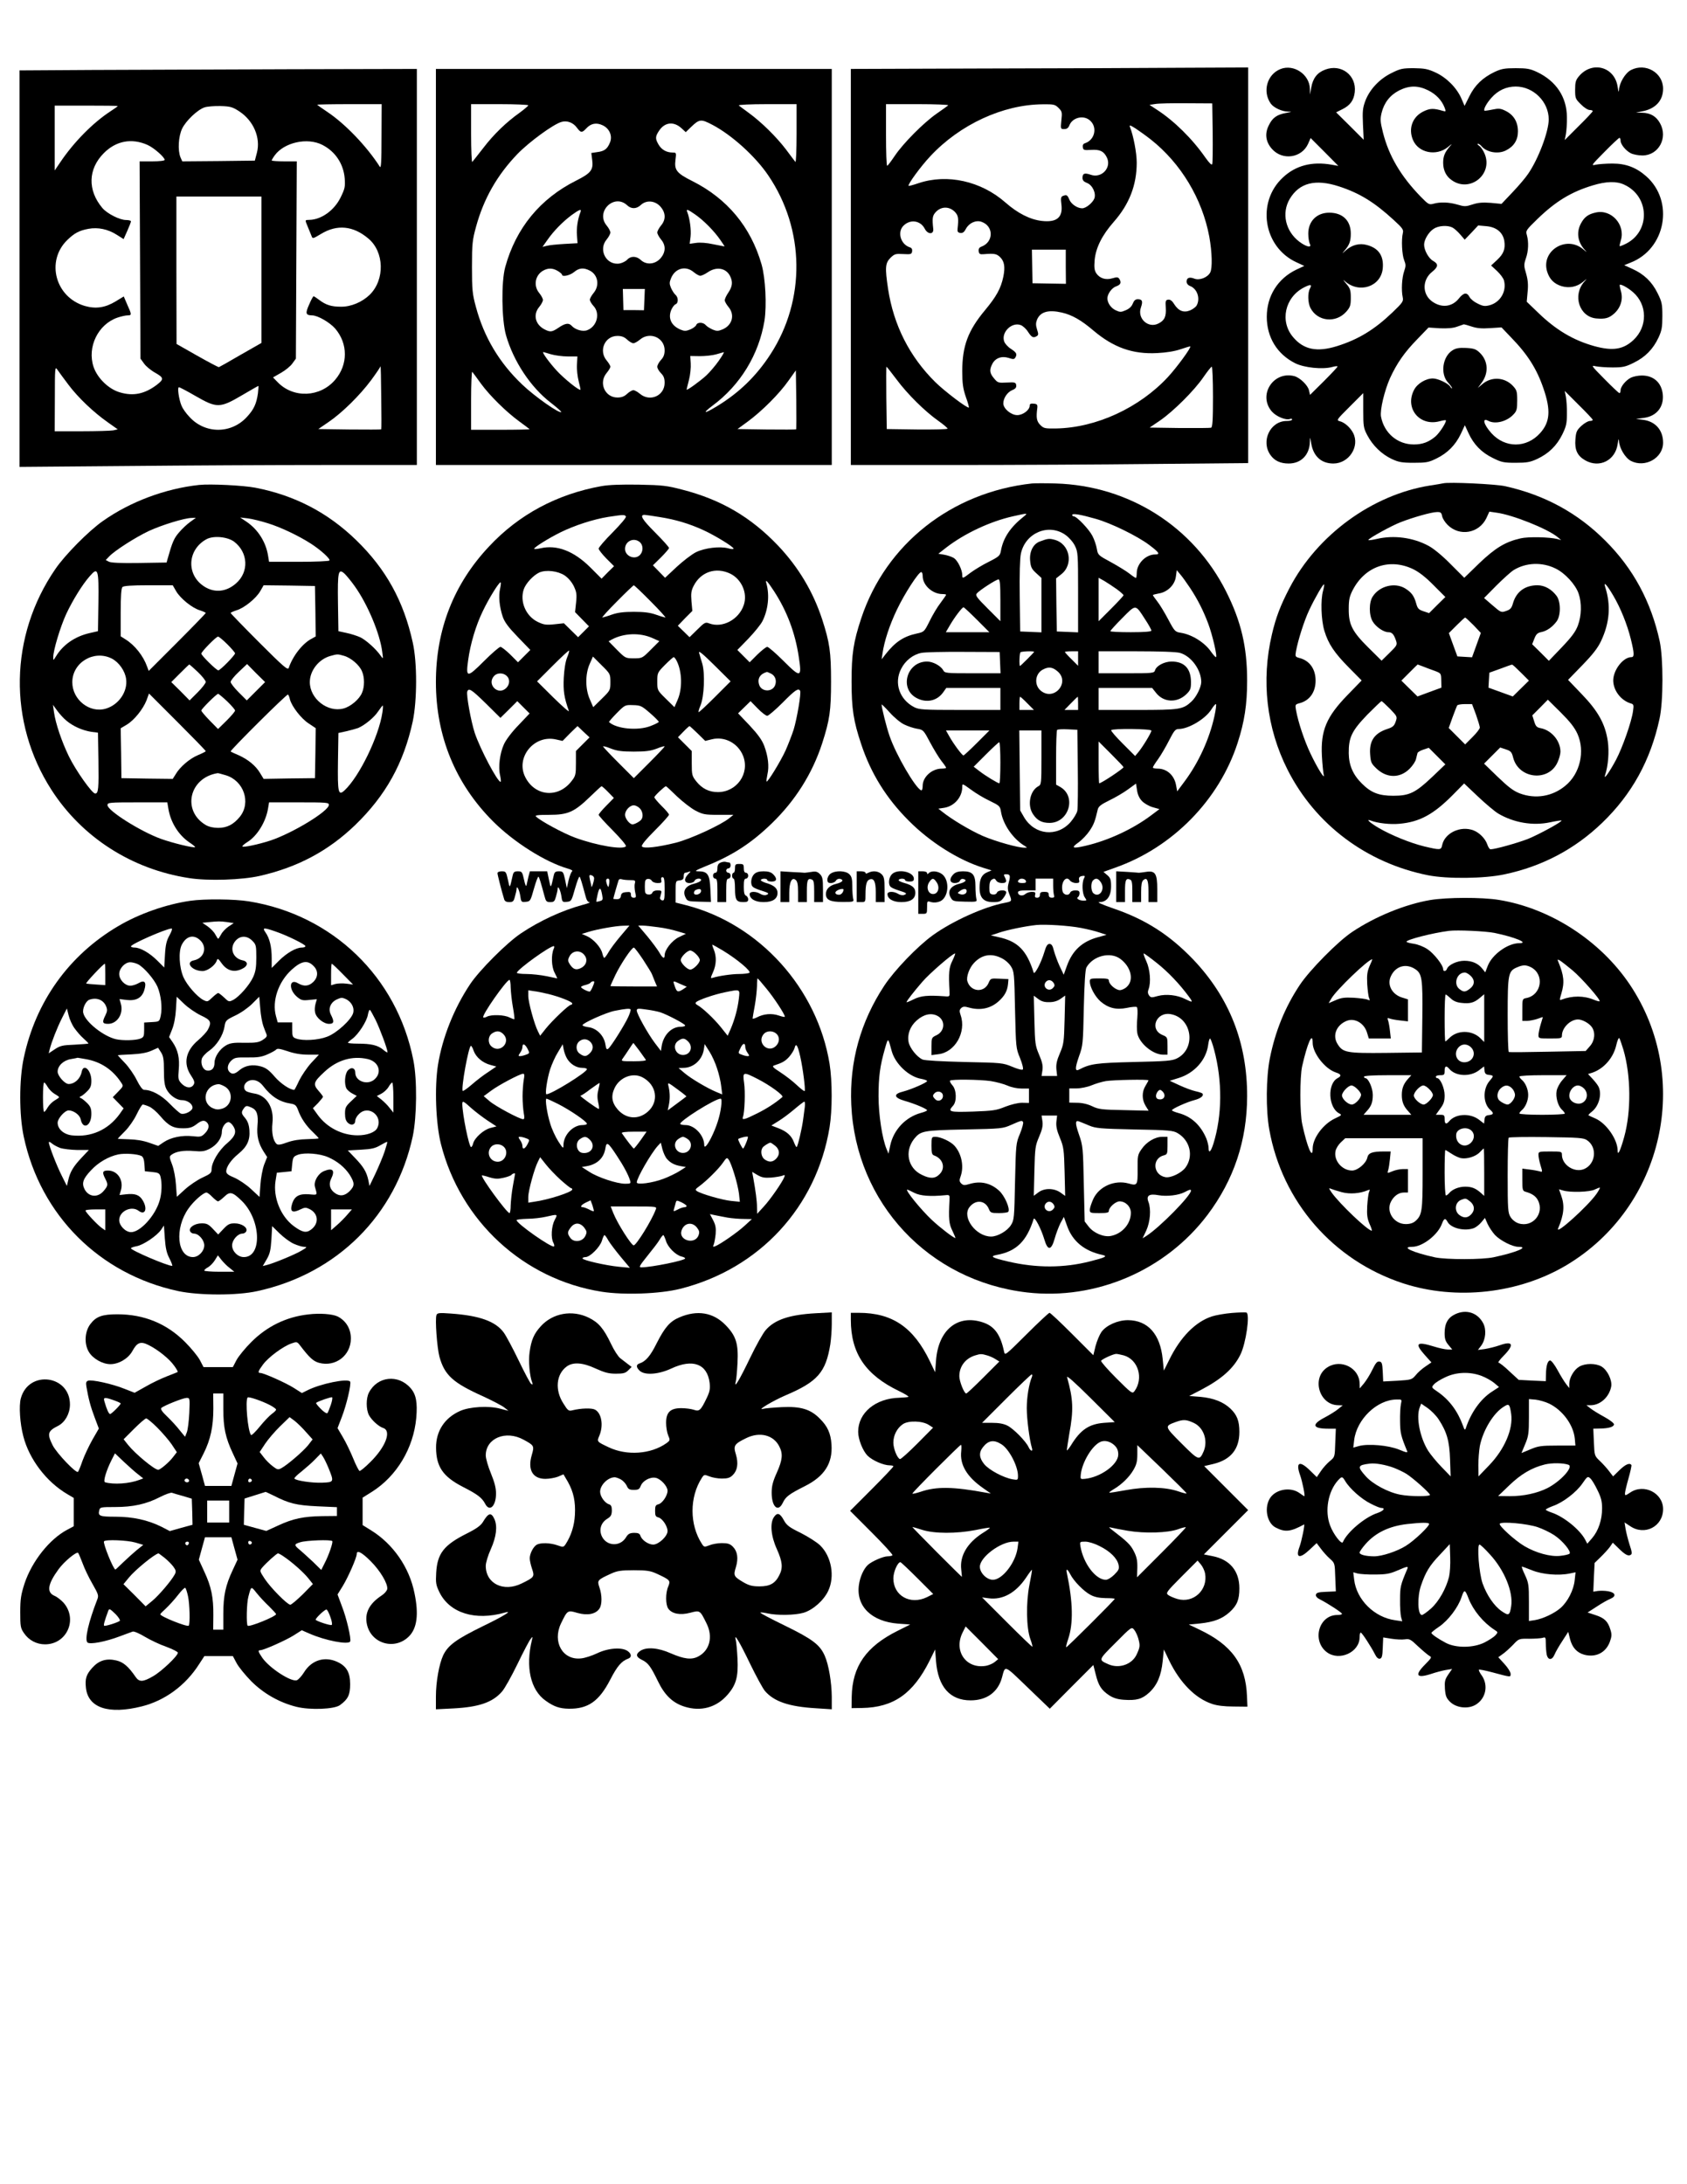 <?xml version="1.0" encoding="UTF-8" standalone="yes"?>
<svg version="1.0" xmlns="http://www.w3.org/2000/svg" width="1150" height="1488.189" viewBox="0 0 1150 1489" preserveAspectRatio="xMidYMid meet">
  <g transform="translate(0,1489) scale(0.1,-0.1)" fill="#000000" stroke="none">
    <path d="M6708 14423 l-908 -3 0 -1350 0 -1350 708 0 c390 0 1000 3 1355 7
l647 6 0 1349 0 1348 -447 -2 c-247 -2 -856 -4 -1355 -5z m1560 -438 c1 -110
0 -206 -3 -214 -4 -9 -19 6 -47 45 -89 128 -214 251 -332 327 l-49 32 39 6
c21 4 118 6 214 5 l175 -1 3 -200z m-1804 187 c-5 -5 -40 -30 -79 -57 -90 -63
-227 -201 -285 -287 -25 -37 -48 -68 -52 -68 -5 0 -8 95 -8 210 l0 210 217 0
c119 0 213 -4 207 -8z m753 -18 c24 -24 25 -30 19 -85 -6 -58 -5 -59 19 -59
18 0 28 7 35 24 21 57 102 75 145 31 48 -47 27 -130 -37 -151 -13 -4 -18 -13
-16 -27 3 -20 8 -22 55 -19 61 4 87 -8 108 -49 37 -70 -34 -148 -110 -120 -41
14 -55 9 -55 -22 0 -16 9 -26 30 -34 38 -14 64 -70 51 -106 -12 -30 -57 -67
-83 -67 -33 0 -75 28 -88 60 -13 31 -18 34 -44 24 -13 -5 -15 -16 -10 -56 12
-90 -31 -126 -134 -114 -79 9 -164 52 -247 125 -167 147 -398 198 -594 132
-35 -12 -65 -20 -67 -18 -8 8 82 132 149 203 201 215 494 351 765 353 76 1 85
-1 109 -25z m629 -215 c206 -163 351 -405 399 -663 19 -106 22 -215 6 -244
-18 -34 -73 -55 -107 -42 -35 14 -54 6 -54 -20 0 -12 9 -24 24 -30 48 -18 71
-84 45 -132 -6 -11 -26 -26 -45 -34 -44 -18 -79 -4 -109 43 -13 22 -27 32 -40
30 -18 -2 -20 -8 -17 -54 4 -61 -8 -87 -49 -108 -70 -37 -148 34 -120 110 14
41 9 55 -22 55 -16 0 -26 -9 -34 -30 -8 -20 -24 -35 -48 -45 -32 -14 -39 -14
-69 0 -32 15 -56 50 -56 81 0 30 30 72 60 82 31 11 37 26 21 51 -8 12 -16 13
-46 4 -46 -14 -87 -1 -111 34 -13 21 -15 40 -11 90 8 85 51 170 130 260 106
120 157 251 157 404 0 66 -22 182 -46 243 -6 15 0 14 37 -9 24 -16 72 -50 105
-76z m-1335 -495 c22 -24 25 -42 17 -114 -2 -19 2 -26 19 -28 16 -2 26 5 38
28 21 40 68 61 106 48 84 -29 84 -137 1 -169 -17 -6 -22 -16 -20 -32 2 -18 9
-22 33 -20 73 6 88 3 111 -18 31 -29 38 -67 24 -136 -17 -80 -47 -134 -125
-228 -116 -139 -155 -244 -155 -415 0 -84 5 -119 24 -175 14 -38 23 -71 21
-73 -8 -9 -165 110 -229 173 -176 174 -284 388 -322 635 -22 147 -19 176 16
212 28 27 35 29 88 26 52 -3 57 -1 60 19 2 14 -3 23 -16 27 -65 21 -88 110
-38 152 47 41 113 29 141 -27 21 -39 62 -38 57 1 -8 73 -5 90 17 114 38 41 94
40 132 0z m755 -373 l1 -116 -114 2 -114 2 -2 114 -2 115 115 0 116 0 0 -117z
m-26 -312 c69 -16 132 -52 214 -122 137 -116 268 -163 436 -154 61 3 118 12
159 26 35 12 65 21 66 19 8 -7 -91 -142 -151 -207 -195 -211 -490 -347 -763
-352 -77 -1 -85 0 -109 24 -25 25 -29 50 -20 117 2 21 -2 26 -24 28 -20 2 -28
-1 -28 -13 0 -30 -46 -65 -85 -65 -42 0 -95 44 -95 80 0 35 27 76 60 90 23 9
30 18 28 34 -3 19 -8 21 -64 18 -58 -3 -62 -2 -87 28 -31 36 -33 59 -12 99 20
40 64 56 111 41 30 -10 38 -10 45 1 15 24 10 35 -28 60 -21 13 -42 36 -47 51
-22 62 51 134 112 112 15 -5 38 -26 51 -47 25 -38 36 -43 60 -28 11 7 11 15 1
45 -9 29 -9 44 0 67 23 54 78 69 170 48z m-1128 -456 c74 -100 195 -219 286
-283 34 -24 62 -48 62 -52 0 -5 -93 -7 -207 -6 l-208 3 -3 213 c-1 116 -1 212
1 212 2 0 33 -39 69 -87z m2158 -118 c0 -158 -3 -207 -13 -211 -7 -2 -104 -3
-216 -2 l-203 3 72 49 c91 63 233 204 295 295 27 39 52 71 57 71 4 0 8 -92 8
-205z"/>
    <path d="M8730 14419 c-91 -36 -124 -153 -66 -235 20 -28 75 -54 118 -55 29
-1 27 -2 -13 -9 -63 -11 -94 -33 -119 -86 -28 -56 -20 -112 22 -159 71 -81
203 -63 247 35 l17 39 95 -95 94 -95 -45 8 c-134 24 -245 -5 -332 -86 -183
-168 -135 -475 91 -579 l54 -25 -54 -25 c-127 -61 -202 -180 -202 -322 0 -139
70 -254 193 -316 62 -31 187 -44 253 -26 20 6 37 7 37 3 0 -3 -42 -48 -94
-100 l-94 -93 -7 30 c-7 35 -62 88 -101 98 -144 36 -249 -131 -152 -242 30
-34 96 -61 124 -50 8 3 14 1 14 -4 0 -6 -17 -10 -37 -10 -113 0 -178 -138
-111 -232 27 -39 68 -58 124 -58 85 0 142 58 145 147 1 38 1 38 9 -10 15 -88
69 -137 151 -137 107 0 182 117 135 208 -19 37 -58 72 -90 80 -26 7 -24 9 66
99 l93 93 0 -118 c0 -109 2 -121 28 -170 37 -70 97 -128 166 -161 48 -22 69
-26 151 -26 85 0 101 3 154 29 76 37 130 92 166 167 l28 60 25 -54 c35 -77 89
-132 165 -169 60 -30 75 -33 157 -33 76 0 98 4 146 26 79 37 133 90 171 166
27 55 32 76 32 141 1 43 -3 95 -7 117 l-8 40 95 -95 c53 -52 96 -98 96 -102 0
-5 -9 -8 -20 -8 -11 0 -37 -15 -57 -33 -32 -30 -37 -41 -41 -92 -6 -72 13
-113 68 -144 96 -54 204 0 220 111 5 33 8 42 9 23 2 -49 42 -116 81 -137 97
-50 220 19 220 124 0 86 -53 146 -138 156 l-47 6 53 7 c87 11 138 74 130 159
-8 81 -62 130 -143 130 -25 0 -59 -7 -75 -15 -35 -18 -70 -61 -70 -86 0 -11
-3 -19 -8 -19 -4 0 -50 43 -102 96 -90 91 -93 95 -60 87 19 -4 71 -8 115 -8
71 0 89 4 147 33 77 38 130 92 167 171 22 48 26 70 26 146 0 82 -3 97 -33 157
-38 77 -92 129 -172 165 l-55 25 42 17 c242 93 301 420 107 590 -67 59 -138
86 -229 86 -44 0 -96 -4 -115 -8 -33 -8 -30 -4 60 87 52 53 98 96 102 96 5 0
8 -8 8 -19 0 -25 35 -68 70 -86 16 -8 51 -15 79 -15 110 0 176 120 120 220
-26 47 -65 70 -121 71 l-43 1 43 9 c91 17 142 74 142 154 0 110 -120 179 -220
127 -39 -21 -79 -88 -81 -137 -1 -19 -4 -10 -9 23 -20 137 -174 179 -264 72
-22 -26 -26 -41 -26 -92 0 -57 2 -63 39 -99 21 -22 48 -39 60 -39 11 0 21 -3
21 -8 0 -4 -43 -50 -96 -102 l-95 -95 8 40 c4 22 8 74 7 117 -1 136 -73 245
-204 307 -47 22 -69 26 -145 26 -76 0 -98 -4 -145 -26 -81 -39 -134 -90 -171
-165 l-33 -66 -22 51 c-32 73 -102 143 -177 177 -52 24 -75 28 -147 29 -77 0
-92 -3 -152 -33 -82 -40 -149 -111 -179 -190 -18 -49 -20 -71 -16 -161 l5
-104 -94 94 -94 93 42 21 c53 26 79 61 85 117 13 115 -93 195 -202 153 -54
-20 -84 -59 -95 -123 l-8 -47 -1 40 c-3 98 -110 170 -201 134z m1008 -145 c54
-27 92 -67 112 -118 10 -27 9 -28 -12 -22 -64 19 -88 18 -133 -4 -74 -36 -104
-116 -71 -194 37 -88 158 -113 238 -49 31 26 32 26 12 3 -33 -39 -44 -65 -44
-110 0 -50 20 -92 58 -118 122 -88 282 37 226 177 -9 23 -26 48 -37 56 -12 8
-16 15 -10 15 6 0 16 -7 24 -16 35 -43 115 -57 168 -29 54 27 81 71 81 129 0
65 -29 113 -84 140 -34 17 -47 18 -90 9 -28 -6 -53 -9 -54 -8 -9 9 14 51 47
88 45 51 102 77 166 77 121 0 225 -104 225 -224 0 -83 -71 -271 -141 -372 -18
-27 -66 -83 -107 -126 l-74 -78 -73 7 c-55 4 -86 2 -125 -11 -46 -15 -55 -15
-102 -1 -58 17 -118 19 -164 6 -30 -8 -35 -5 -87 48 -136 140 -218 279 -258
439 -18 72 -19 90 -9 132 17 70 58 122 121 154 69 34 128 34 197 0z m-608
-655 c141 -46 241 -108 373 -229 60 -55 68 -66 62 -89 -11 -45 -6 -148 9 -185
12 -30 12 -40 0 -75 -16 -46 -20 -130 -10 -177 6 -28 1 -36 -71 -105 -123
-117 -231 -183 -378 -229 -136 -42 -226 -24 -298 61 -93 108 -57 273 75 340
45 23 55 20 39 -9 -16 -29 -14 -98 4 -132 48 -92 173 -105 244 -25 27 31 31
43 31 95 0 52 -4 64 -32 97 -21 25 -24 30 -8 16 98 -87 246 -37 258 87 8 85
-28 139 -109 160 -50 14 -102 0 -143 -37 -27 -24 -28 -25 -10 -3 35 40 44 66
44 117 0 89 -55 143 -147 143 -85 0 -143 -58 -143 -143 0 -27 5 -57 10 -68 17
-31 -22 -24 -72 14 -94 72 -121 194 -65 290 66 111 175 139 337 86z m1945 12
c173 -79 180 -317 13 -402 -22 -11 -42 -19 -44 -17 -2 2 2 20 8 40 32 106 -65
214 -172 189 -50 -11 -76 -30 -99 -72 -33 -59 -25 -126 22 -179 21 -23 20 -23
-11 3 -115 93 -285 -14 -243 -154 16 -52 47 -84 99 -100 52 -15 103 -5 144 28
31 26 32 26 11 3 -83 -93 -34 -241 82 -251 61 -5 85 2 120 32 45 40 63 96 48
152 -7 23 -10 43 -9 45 8 7 57 -20 91 -50 98 -85 100 -234 4 -325 -70 -66
-142 -77 -267 -43 -144 40 -262 110 -384 228 l-78 75 6 67 c5 48 2 82 -10 124
-16 53 -16 62 -2 104 18 51 20 112 7 159 -9 30 -6 34 72 110 125 121 231 185
377 229 92 28 162 30 215 5z m-1172 -292 c12 -6 36 -27 53 -47 l31 -36 46 48
46 49 56 -5 c68 -6 112 -42 122 -100 8 -55 -4 -88 -49 -130 l-41 -38 41 -38
c22 -21 44 -50 47 -65 19 -73 -25 -148 -98 -168 -32 -8 -45 -7 -81 11 -24 11
-49 31 -56 45 -18 34 -40 31 -73 -10 -47 -59 -120 -66 -184 -19 -67 50 -66
147 2 201 42 34 44 53 7 74 -31 17 -62 73 -62 111 0 34 31 86 65 108 33 22 94
26 128 9z m131 -675 c36 -12 69 -15 126 -11 l78 5 64 -67 c114 -117 177 -216
223 -352 50 -146 44 -227 -24 -302 -93 -103 -239 -103 -332 0 -54 60 -65 108
-21 84 47 -25 127 -5 172 44 22 23 25 36 25 95 0 62 -3 71 -30 100 -56 59
-145 64 -207 12 l-32 -27 26 35 c50 67 45 150 -12 205 -26 25 -40 30 -93 33
-48 2 -69 -1 -93 -16 -69 -43 -85 -163 -30 -221 14 -15 26 -31 26 -37 0 -5 -5
-1 -11 9 -13 23 -85 57 -119 57 -49 0 -108 -36 -129 -79 -64 -124 38 -249 174
-213 22 6 41 9 43 7 8 -8 -41 -85 -70 -110 -46 -39 -89 -55 -148 -55 -112 0
-203 78 -224 190 -8 45 24 178 62 263 46 100 98 175 184 263 l78 81 78 -5 c52
-2 90 1 117 11 22 8 43 15 46 16 3 0 27 -6 53 -15z"/>
    <path d="M618 14413 l-488 -3 0 -1352 0 -1351 728 6 c400 4 1009 7 1355 7
l627 0 0 1350 0 1350 -867 -2 c-478 -2 -1087 -4 -1355 -5z m1981 -455 c0 -177
-3 -219 -12 -204 -89 139 -237 293 -359 374 -38 25 -68 47 -68 48 0 2 99 4
220 4 l220 0 -1 -222z m-1799 209 c0 -2 -21 -17 -47 -34 -122 -79 -254 -213
-347 -352 l-36 -53 0 221 0 221 215 0 c118 0 215 -1 215 -3z m827 -35 c99 -64
149 -181 122 -284 l-14 -53 -248 -3 -247 -2 -12 27 c-20 48 -14 144 11 196 26
54 105 129 153 145 18 6 67 10 108 9 67 -2 82 -6 127 -35z m-624 -230 c43 -19
117 -84 117 -102 0 -6 -37 -10 -85 -10 l-86 0 3 -672 3 -673 24 -33 c12 -18
47 -47 76 -63 60 -34 61 -44 12 -82 -83 -63 -161 -79 -252 -52 -77 22 -154 97
-180 174 -45 135 31 291 164 336 24 8 55 15 68 15 29 0 29 5 -2 73 l-24 56
-56 -34 c-71 -43 -135 -52 -209 -31 -202 59 -268 306 -120 450 49 47 80 64
144 76 65 12 133 -2 194 -41 l46 -29 25 56 c14 31 25 60 25 65 0 5 -15 9 -33
9 -44 0 -130 44 -162 82 -102 121 -98 266 10 374 83 84 190 104 298 56z m1193
0 c88 -45 144 -129 152 -229 4 -56 1 -70 -28 -129 -43 -88 -131 -151 -212
-153 -33 -1 -32 2 -12 -47 9 -22 20 -49 25 -61 8 -22 8 -22 65 12 110 67 220
56 323 -31 109 -91 114 -280 10 -383 -51 -50 -128 -83 -197 -82 -66 0 -103 12
-149 47 -17 13 -34 24 -37 24 -4 0 -18 -26 -31 -57 -27 -60 -23 -72 20 -73 39
0 121 -48 158 -90 88 -103 88 -246 0 -349 -102 -120 -284 -128 -392 -17 l-32
33 54 31 c30 17 66 46 78 64 l24 33 3 673 3 672 -86 0 c-47 0 -85 3 -85 6 0 3
9 19 20 34 64 89 223 125 326 72z m-416 -851 l0 -499 -142 -81 c-78 -46 -145
-83 -148 -84 -4 -1 -70 34 -148 78 l-141 80 -1 503 0 502 290 0 290 0 0 -499z
m817 -1088 c-2 -2 -100 -2 -217 -1 l-212 3 70 48 c93 63 214 183 290 285 34
46 63 89 64 95 2 7 4 -87 5 -207 2 -120 2 -221 0 -223z m-2134 305 c66 -88
171 -188 269 -257 l68 -48 -31 -7 c-17 -3 -114 -6 -215 -6 l-184 0 1 223 c0
212 1 221 17 197 9 -14 43 -59 75 -102z m1293 -60 c-10 -70 -27 -108 -73 -158
-107 -120 -289 -120 -396 0 -22 23 -45 56 -52 74 -18 43 -30 126 -18 126 6 0
57 -27 114 -60 144 -83 166 -83 314 4 61 36 112 65 114 65 2 1 0 -22 -3 -51z"/>
    <path d="M2970 13070 l0 -1350 1350 0 1350 0 0 1350 0 1350 -1350 0 -1350 0 0
-1350z m630 1102 c0 -4 -26 -26 -57 -49 -92 -65 -179 -149 -250 -242 -37 -47
-70 -90 -75 -95 -4 -6 -8 81 -8 192 l0 202 195 0 c107 0 195 -4 195 -8z m1830
-194 c0 -111 -4 -198 -8 -192 -4 5 -34 44 -65 86 -65 85 -166 185 -254 249
-32 23 -62 46 -67 50 -6 5 79 9 192 9 l202 0 0 -202z m-1498 41 c26 -35 34
-36 64 -4 31 34 69 41 111 21 47 -22 69 -73 50 -118 -18 -44 -38 -59 -87 -65
l-40 -6 6 -48 c9 -67 -9 -90 -109 -140 -246 -123 -411 -324 -484 -589 -28
-102 -25 -358 5 -465 51 -178 168 -355 306 -461 41 -32 73 -60 71 -63 -13 -12
-180 105 -266 187 -157 149 -261 324 -316 529 -24 88 -27 116 -27 273 0 160 3
184 28 275 52 190 143 350 281 494 80 83 247 205 302 220 38 11 80 -5 105 -40z
m924 20 c133 -70 294 -216 381 -345 250 -368 256 -848 15 -1219 -96 -148 -214
-263 -366 -355 -87 -53 -103 -51 -30 4 190 140 317 349 355 580 16 104 7 290
-20 384 -74 256 -234 448 -473 568 -106 53 -123 75 -114 144 6 48 6 50 -18 50
-42 0 -75 18 -96 52 -25 42 -25 57 3 98 39 58 100 64 153 15 l28 -26 35 34
c58 56 69 57 147 16z m-581 -549 c28 -26 63 -25 92 2 38 36 97 31 134 -10 37
-42 39 -89 4 -130 -14 -17 -25 -38 -25 -47 0 -9 11 -30 25 -47 35 -41 33 -88
-4 -130 -37 -41 -96 -46 -134 -10 -29 27 -68 28 -92 2 -10 -11 -32 -22 -50
-26 -91 -17 -151 92 -90 164 14 17 25 38 25 47 0 9 -11 30 -25 47 -79 94 51
222 140 138z m-319 -46 c-19 -48 -28 -110 -24 -158 l4 -54 -90 -5 c-50 -3
-104 -8 -120 -13 l-29 -7 34 48 c45 64 105 124 165 169 54 39 69 44 60 20z
m782 -16 c57 -39 131 -114 172 -174 17 -24 30 -44 28 -44 -2 0 -36 7 -77 15
-44 10 -91 13 -117 9 l-43 -6 6 49 c5 45 -5 121 -22 166 -10 24 0 22 53 -15z
m-937 -385 c16 -10 29 -21 29 -25 0 -18 54 -6 82 17 34 29 66 32 108 10 56
-29 68 -102 25 -153 -14 -17 -25 -37 -25 -45 0 -9 11 -28 25 -43 47 -50 24
-140 -43 -165 -30 -12 -82 3 -106 30 -20 22 -45 18 -94 -16 -41 -27 -53 -28
-92 -8 -63 33 -79 101 -35 153 14 17 25 38 25 47 0 9 -11 30 -25 47 -40 48
-30 118 23 151 35 21 67 21 103 0z m927 -8 c17 -14 37 -25 45 -25 9 0 33 11
53 25 58 39 122 28 150 -26 20 -40 17 -71 -11 -113 -14 -20 -25 -44 -25 -53 0
-8 11 -28 25 -45 46 -54 27 -126 -41 -154 -29 -12 -39 -12 -66 -1 -18 8 -39
21 -47 30 -17 21 -57 22 -65 2 -3 -9 -22 -23 -41 -31 -30 -12 -40 -12 -67 -1
-63 27 -86 77 -63 134 8 18 21 36 30 39 20 8 19 48 -2 65 -9 8 -22 29 -30 47
-11 27 -11 37 1 66 28 68 100 87 154 41z m-336 -188 l-3 -72 -70 1 -70 0 -2
72 -2 72 75 0 75 0 -3 -73z m-118 -272 c15 -14 34 -25 43 -25 8 0 28 11 45 25
67 57 168 13 168 -73 0 -28 -7 -47 -25 -66 -14 -15 -25 -36 -25 -46 0 -11 11
-30 25 -44 19 -19 25 -36 25 -66 0 -88 -100 -132 -168 -75 -17 14 -37 25 -45
25 -9 0 -28 -11 -43 -25 -19 -18 -38 -25 -66 -25 -86 0 -130 101 -73 168 14
17 25 35 25 42 0 7 -11 25 -25 42 -57 67 -13 168 73 168 28 0 47 -7 66 -25z
m-520 -100 c27 -8 79 -15 115 -15 l66 0 -3 -57 c-2 -32 4 -83 12 -113 8 -30
13 -56 12 -57 -8 -8 -111 75 -161 129 -50 54 -104 128 -93 128 2 0 25 -7 52
-15z m1145 -45 c-23 -33 -61 -77 -83 -98 -42 -39 -136 -107 -136 -98 0 2 7 32
16 66 9 34 14 85 12 113 l-3 50 65 -1 c36 0 85 5 110 12 25 7 49 14 53 15 5 0
-11 -26 -34 -59z m-1622 -155 c60 -82 172 -193 263 -259 36 -26 67 -50 69 -52
2 -2 -86 -4 -197 -4 l-202 0 0 202 c0 111 4 198 8 193 5 -6 31 -41 59 -80z
m2150 -312 c-2 -2 -93 -2 -202 -1 l-198 3 74 54 c94 70 211 186 274 276 l50
70 3 -199 c1 -109 1 -201 -1 -203z"/>
    <path d="M7035 11594 c-548 -60 -996 -413 -1164 -919 -53 -160 -66 -243 -66
-430 0 -187 13 -271 66 -429 66 -199 171 -368 324 -521 145 -146 338 -268 508
-321 l57 -18 -29 -12 c-38 -16 -53 -46 -53 -106 0 -69 28 -98 93 -98 39 0 51
4 68 26 12 15 21 33 21 40 0 20 -56 18 -64 -2 -3 -9 -15 -14 -28 -12 -20 3
-23 9 -23 47 0 31 5 47 18 55 14 9 20 7 28 -6 6 -11 22 -18 39 -18 32 0 36 9
20 41 -9 16 -7 19 9 19 28 0 31 -10 18 -57 -9 -34 -8 -49 5 -82 18 -45 18 -46
-32 -56 -142 -27 -356 -124 -491 -221 -105 -76 -261 -238 -331 -344 -162 -246
-238 -519 -225 -810 30 -670 528 -1203 1198 -1281 470 -54 946 150 1232 529
180 239 269 507 270 807 1 365 -121 674 -367 933 -162 169 -326 274 -546 349
-80 28 -114 43 -94 43 50 0 79 40 79 107 0 46 -4 58 -26 77 l-26 22 81 29
c391 138 708 461 834 850 47 145 65 262 65 425 0 230 -41 404 -143 607 -223
443 -662 722 -1163 737 -67 2 -140 2 -162 0z m-55 -225 c-92 -73 -140 -145
-156 -232 -6 -35 -12 -41 -83 -77 -43 -21 -98 -55 -124 -74 -55 -42 -57 -42
-57 -16 0 35 -31 98 -56 115 -14 9 -44 19 -66 23 l-41 7 55 43 c125 96 298
177 453 212 102 23 105 23 75 -1z m490 -16 c104 -29 284 -117 365 -178 69 -52
77 -65 40 -65 -63 0 -125 -63 -125 -127 0 -18 -3 -33 -6 -33 -3 0 -23 13 -43
29 -20 16 -77 51 -126 78 -87 47 -90 49 -97 91 -4 24 -17 63 -30 88 -22 44
-107 134 -128 134 -5 0 -10 4 -10 9 0 13 55 4 160 -26z m-207 -109 c24 -17 52
-48 65 -74 21 -43 22 -54 22 -318 l0 -273 -72 3 -73 3 -3 181 -2 181 34 27
c87 66 61 208 -44 236 -37 10 -46 9 -102 -12 -45 -17 -71 -70 -65 -131 4 -43
10 -56 41 -84 l36 -33 0 -186 0 -185 -72 3 -73 3 -3 240 c-2 148 1 259 8 291
30 141 188 208 303 128z m852 -364 c52 -79 89 -153 122 -240 29 -76 65 -230
53 -230 -4 0 -19 17 -34 38 -43 62 -129 116 -205 128 -39 6 -43 10 -86 91 -25
47 -58 102 -75 123 -16 21 -30 40 -30 43 0 2 18 7 40 11 60 9 110 59 117 115
l6 44 24 -29 c14 -16 44 -58 68 -94z m-1825 83 c0 -63 67 -123 135 -123 14 0
25 -2 25 -5 0 -2 -17 -27 -38 -55 -22 -28 -55 -84 -75 -125 -36 -72 -37 -73
-87 -84 -89 -19 -147 -57 -213 -141 l-27 -35 6 40 c12 84 48 194 99 300 52
109 147 255 165 255 6 0 10 -12 10 -27z m1323 -89 c26 -19 47 -38 47 -42 0 -4
-38 -45 -85 -92 l-85 -85 0 148 0 148 38 -21 c20 -12 58 -37 85 -56z m-793
-76 l0 -143 -87 87 c-75 75 -85 89 -74 102 18 22 133 96 148 96 10 0 13 -35
13 -142z m987 -130 c24 -36 43 -71 43 -77 0 -7 -47 -11 -140 -11 -77 0 -140 3
-140 7 0 4 37 45 82 90 94 95 88 95 155 -9z m-1147 -3 l85 -85 -149 0 -148 0
28 48 c32 55 83 122 93 122 3 0 44 -38 91 -85z m158 -292 l3 -73 -190 0 c-182
0 -191 1 -201 21 -17 30 -70 59 -110 59 -140 0 -192 -188 -69 -250 66 -34 137
-18 178 39 l22 31 185 0 184 0 0 -75 0 -75 -275 0 c-251 0 -279 2 -313 19
-100 52 -139 164 -89 261 28 56 81 98 138 109 24 5 154 8 289 7 l245 -1 3 -72z
m232 73 c0 -4 -92 -96 -96 -96 -7 0 -4 86 3 93 7 7 93 10 93 3z m300 -46 l0
-49 -45 45 c-25 24 -45 47 -45 49 0 3 20 5 45 5 l45 0 0 -50z m695 39 c77 -22
145 -116 145 -199 -1 -36 -33 -101 -66 -132 -59 -55 -80 -58 -369 -58 l-265 0
0 75 0 75 183 0 182 0 28 -35 c51 -64 141 -68 203 -10 30 29 34 38 34 84 0 93
-45 141 -132 141 -49 0 -103 -28 -113 -59 -6 -20 -13 -21 -196 -21 l-189 0 0
75 0 75 258 0 c157 0 272 -4 297 -11z m-836 -125 c89 -74 -21 -206 -112 -134
-48 38 -42 116 12 145 39 21 66 18 100 -11z m-205 -219 l45 -45 -49 0 -50 0 0
45 c0 25 2 45 5 45 2 0 25 -20 49 -45z m346 0 l0 -45 -47 0 -46 0 44 45 c24
25 45 45 47 45 1 0 2 -20 2 -45z m-1186 -144 c24 -12 63 -25 87 -29 43 -7 45
-9 90 -94 25 -47 60 -104 77 -126 18 -22 32 -43 32 -46 0 -3 -14 -6 -30 -6
-67 0 -130 -57 -130 -117 0 -19 -4 -33 -10 -31 -38 13 -172 242 -216 371 -21
60 -54 192 -54 214 0 4 25 -21 55 -54 30 -34 75 -71 99 -82z m2116 57 c-34
-155 -107 -315 -202 -443 l-52 -70 -7 38 c-11 70 -62 117 -126 117 -18 0 -33
3 -33 8 0 4 16 30 36 57 20 28 53 85 75 128 33 65 43 77 64 77 69 0 185 70
225 135 12 19 25 35 30 35 4 0 0 -37 -10 -82z m-932 -353 c2 -143 0 -274 -3
-291 -3 -18 -24 -52 -46 -78 -92 -105 -245 -89 -317 32 l-27 47 -3 273 -3 272
75 0 76 0 0 -185 c0 -176 -1 -185 -21 -195 -58 -31 -77 -131 -36 -191 28 -42
60 -59 112 -59 131 0 186 178 75 244 l-30 17 0 183 c0 100 3 186 7 190 4 4 37
6 73 4 l65 -3 3 -260z m502 254 c0 -14 -61 -114 -90 -148 l-21 -25 -84 84
c-46 46 -82 87 -79 92 8 13 274 10 274 -3z m-1190 -84 c-47 -47 -88 -85 -92
-85 -9 0 -69 80 -98 133 l-21 37 148 0 148 0 -85 -85z m160 -135 c0 -77 -3
-140 -7 -140 -11 0 -96 52 -136 83 l-39 30 83 83 c46 46 87 84 91 84 5 0 8
-63 8 -140z m840 -30 c-1 -10 -151 -110 -166 -110 -2 0 -4 64 -4 142 l0 143
85 -85 c47 -47 85 -87 85 -90z m-912 -230 c66 -32 70 -36 76 -73 14 -87 81
-185 162 -234 19 -12 19 -12 -1 -12 -42 -1 -193 41 -285 80 -84 37 -211 112
-279 167 l-24 19 40 6 c69 11 123 73 123 142 0 25 1 24 59 -18 32 -24 90 -59
129 -77z m1038 -1 c15 -16 48 -35 73 -42 l46 -13 -56 -42 c-125 -94 -293 -172
-448 -208 -90 -21 -102 -15 -48 23 25 18 59 54 76 80 29 43 37 66 55 144 5 21
21 34 78 62 40 19 98 53 128 75 l55 40 7 -45 c4 -29 16 -56 34 -74z m-396
-528 c-15 -29 -12 -104 6 -129 14 -21 14 -22 -8 -22 -30 0 -54 15 -39 24 6 4
11 16 11 27 0 14 -7 19 -29 19 -16 0 -31 -6 -35 -15 -9 -24 -45 -18 -52 9 -14
57 22 111 50 74 7 -10 26 -18 41 -18 22 0 26 4 22 20 -5 19 5 28 31 29 9 1 10
-4 2 -18z m-396 -16 c4 -11 -2 -15 -24 -15 -29 0 -38 9 -23 23 12 12 41 7 47
-8z m186 -34 c0 -27 3 -56 6 -65 4 -12 0 -16 -15 -16 -14 0 -21 6 -21 20 0 16
-7 20 -30 20 -23 0 -30 -4 -30 -20 0 -13 -7 -20 -19 -20 -14 0 -18 5 -14 20 4
16 0 20 -23 20 -15 0 -35 -7 -44 -15 -19 -17 -50 -10 -50 11 0 10 15 14 60 14
l60 0 0 40 0 40 60 0 60 0 0 -49z m326 23 c31 -47 -11 -107 -51 -74 -18 15
-20 71 -3 88 19 19 36 14 54 -14z m-136 -310 c41 -8 97 -21 125 -31 l49 -16
-61 -17 c-105 -29 -171 -89 -209 -194 l-22 -61 -28 59 c-15 32 -32 80 -39 105
-8 34 -16 46 -30 46 -14 0 -23 -14 -35 -55 -22 -74 -67 -159 -73 -140 -48 152
-109 213 -239 241 l-53 12 54 18 c55 19 180 45 256 53 62 6 222 -4 305 -20z
m-877 -223 c-24 -48 -27 -81 -20 -211 2 -34 1 -35 -33 -32 -115 8 -161 4 -210
-20 -28 -14 -50 -23 -50 -20 0 8 50 72 108 139 48 56 206 193 223 193 3 0 -5
-22 -18 -49z m1394 -16 c77 -61 154 -142 217 -227 32 -43 30 -45 -23 -19 -54
28 -131 36 -187 21 -42 -12 -48 -12 -60 4 -9 13 -10 25 -3 43 17 46 10 135
-16 191 -13 28 -21 52 -17 52 4 0 44 -29 89 -65z m-1061 34 c26 -12 53 -36 66
-57 22 -35 23 -48 28 -297 6 -256 6 -261 34 -328 16 -40 24 -73 19 -78 -5 -5
-36 3 -73 19 -63 26 -71 27 -325 32 -157 4 -270 10 -286 17 -38 17 -87 78 -95
119 -10 52 10 107 55 147 47 42 98 54 141 32 56 -29 53 -104 -5 -132 -34 -16
-35 -18 -35 -76 l0 -60 46 6 c114 12 193 150 153 266 -9 27 -9 36 3 48 13 12
23 13 54 4 76 -21 145 -7 200 41 42 37 61 71 66 118 l3 35 -61 3 c-60 3 -61 2
-74 -28 -29 -70 -122 -64 -145 10 -9 28 12 90 44 124 52 57 117 70 187 35z
m812 -6 c72 -53 94 -142 47 -188 -13 -14 -36 -25 -50 -25 -28 0 -75 40 -75 65
0 12 -13 15 -65 15 -61 0 -65 -1 -65 -22 1 -38 35 -101 73 -135 52 -45 107
-59 180 -44 31 7 62 9 67 6 6 -4 7 -34 4 -74 -4 -38 -4 -85 0 -105 13 -68 106
-146 176 -146 l30 0 0 60 c0 58 -1 60 -34 74 -92 38 -43 161 57 142 146 -27
174 -236 40 -302 -33 -16 -71 -19 -293 -24 -255 -6 -297 -12 -372 -51 -30 -16
-30 8 -2 89 27 74 28 86 33 332 4 165 10 262 18 275 45 79 163 109 231 58z
m-454 -165 c8 -14 7 -21 -6 -34 -30 -30 -75 9 -48 42 16 18 39 15 54 -8z m-30
-130 c30 0 56 8 77 23 l31 22 -4 -164 c-4 -153 -6 -168 -32 -229 -21 -49 -27
-75 -24 -110 l5 -45 -53 0 -53 0 6 40 c4 31 -2 56 -23 105 -26 61 -28 75 -32
234 l-4 168 31 -23 c21 -16 43 -22 75 -21z m-1075 -334 c24 -87 117 -175 202
-189 21 -4 39 -10 39 -15 0 -10 -105 -56 -162 -71 -70 -17 -66 -42 10 -64 70
-20 152 -55 152 -64 0 -4 -19 -12 -42 -18 -105 -29 -186 -115 -209 -221 l-12
-57 -13 31 c-30 71 -55 236 -55 360 0 133 10 208 43 323 23 80 21 81 47 -15z
m2199 9 c57 -214 55 -447 -5 -640 -18 -57 -33 -69 -33 -28 0 14 -7 42 -15 63
-39 92 -103 151 -190 174 -25 7 -45 15 -45 19 0 10 104 57 156 70 42 11 65 31
51 45 -3 3 -24 10 -47 15 -23 5 -71 23 -108 40 l-67 31 61 19 c107 33 187 122
201 224 3 25 9 45 13 45 4 0 17 -35 28 -77z m-1524 -213 c38 -6 90 -20 115
-31 27 -12 66 -20 96 -20 l50 0 0 -49 0 -49 -47 1 c-28 0 -73 -11 -115 -27
-60 -25 -85 -28 -220 -33 -163 -5 -174 -2 -135 41 26 29 23 109 -6 139 -12 14
-19 28 -15 31 10 10 199 8 277 -3z m1076 5 c0 -2 -9 -19 -20 -37 -26 -42 -25
-94 0 -136 l21 -34 -168 4 c-151 3 -173 5 -218 27 -32 15 -69 23 -102 23 l-53
1 0 48 0 49 50 0 c27 0 73 9 102 21 29 12 73 25 98 29 49 8 290 13 290 5z
m100 -80 c19 -23 8 -50 -20 -50 -16 0 -26 6 -28 18 -4 18 14 47 28 47 4 0 13
-7 20 -15z m-1502 -22 c4 -30 -31 -49 -52 -27 -19 19 -20 26 -4 42 19 19 53
10 56 -15z m774 -180 c-3 -31 3 -60 24 -110 26 -63 28 -80 32 -232 l4 -164
-32 23 c-44 31 -110 32 -151 1 l-31 -23 4 168 c4 159 6 173 32 234 21 49 27
74 23 105 l-6 40 53 0 53 0 -5 -42z m-227 -3 c3 -6 -6 -41 -21 -78 -28 -66
-28 -72 -34 -327 -5 -249 -6 -262 -28 -297 -25 -40 -91 -78 -135 -78 -103 0
-200 130 -149 199 41 55 108 50 133 -10 11 -27 15 -29 70 -29 32 0 60 4 63 9
14 21 -25 110 -63 144 -59 53 -127 68 -203 45 -33 -10 -41 -9 -55 4 -13 13
-14 22 -4 49 24 68 6 155 -42 208 -27 30 -93 60 -129 61 -27 0 -28 -1 -28 -60
0 -49 3 -62 18 -67 61 -22 80 -86 37 -128 -30 -31 -65 -32 -121 -4 -95 45
-119 159 -53 244 45 56 62 59 344 65 253 5 262 6 320 32 71 31 72 31 80 18z
m450 -23 c45 -19 77 -22 310 -27 236 -4 263 -7 294 -25 85 -50 110 -157 54
-234 -28 -38 -101 -73 -138 -66 -85 16 -92 129 -9 149 22 6 24 11 24 66 l0 60
-36 0 c-49 0 -108 -35 -141 -84 -26 -37 -28 -46 -27 -137 1 -110 -2 -114 -62
-97 -95 26 -200 -20 -240 -105 -13 -29 -24 -62 -24 -74 0 -22 4 -23 65 -23 52
0 65 3 65 15 0 24 46 65 73 65 41 0 77 -36 77 -78 0 -75 -59 -143 -137 -158
-49 -9 -117 20 -151 64 l-27 35 -6 256 c-5 245 -6 259 -32 334 -28 80 -28 104
2 91 9 -3 39 -16 66 -27z m-1192 -459 c41 -21 109 -26 212 -16 28 3 30 1 28
-32 -7 -130 -4 -163 20 -211 13 -27 22 -49 20 -49 -12 0 -102 69 -159 122 -77
72 -187 208 -169 208 3 0 25 -10 48 -22z m1887 15 c-1 -35 -213 -250 -303
-308 l-27 -17 25 53 c27 59 34 145 15 195 -17 43 5 58 68 46 57 -10 137 -1
179 21 33 18 43 20 43 10z m-936 -95 c8 -14 7 -21 -6 -34 -30 -30 -75 9 -48
42 16 18 39 15 54 -8z m-64 -238 c23 -78 47 -76 70 5 9 33 27 80 39 105 l24
44 23 -64 c37 -103 118 -169 239 -195 39 -9 23 -17 -83 -44 -179 -46 -369 -46
-560 -1 -111 26 -126 35 -76 45 133 24 203 93 251 245 6 19 51 -66 73 -140z"/>
    <path d="M9840 11595 c-8 -2 -49 -9 -90 -15 -394 -63 -769 -337 -958 -699 -62
-119 -93 -200 -120 -316 -74 -315 -37 -638 107 -923 189 -373 538 -635 958
-719 132 -26 385 -23 520 6 258 54 481 172 667 351 203 195 331 427 392 711
26 118 26 409 1 527 -59 271 -181 497 -372 687 -188 188 -412 310 -680 370
-64 15 -386 30 -425 20z m-7 -224 c3 -16 20 -42 37 -59 82 -82 215 -58 265 46
l20 44 48 -7 c109 -14 347 -109 417 -166 l25 -21 -25 7 c-56 14 -199 17 -251
5 -106 -24 -174 -66 -283 -170 l-102 -99 -94 94 c-56 57 -116 106 -150 124
-106 57 -237 74 -352 47 -32 -7 -58 -11 -58 -7 0 10 159 98 220 121 84 33 212
69 246 69 27 1 32 -3 37 -28z m-198 -361 c41 -20 86 -55 140 -110 l80 -80 -56
-55 -55 -55 -39 13 c-33 11 -40 20 -49 53 -14 51 -32 76 -76 103 -70 42 -173
17 -220 -55 -27 -40 -27 -128 0 -172 22 -36 74 -72 106 -72 25 0 37 -13 52
-56 10 -30 8 -34 -44 -85 l-54 -53 -90 89 c-111 110 -135 158 -134 265 0 61 5
84 27 127 84 162 251 220 412 143z m972 4 c64 -31 136 -109 157 -171 22 -64
20 -151 -5 -217 -15 -41 -42 -78 -109 -148 l-89 -93 -57 57 -57 56 15 38 c12
31 22 40 48 45 38 8 75 34 104 73 29 39 29 133 0 173 -34 46 -82 73 -131 73
-84 0 -143 -43 -166 -120 -10 -36 -18 -45 -47 -55 -34 -12 -36 -11 -93 38
l-58 50 83 84 c46 46 99 94 118 106 84 52 194 57 287 11z m-1586 -151 c-18
-63 -13 -203 9 -274 27 -89 68 -150 168 -251 l86 -87 -96 -99 c-145 -149 -184
-243 -175 -416 3 -56 9 -112 12 -126 12 -44 -42 42 -90 143 -41 86 -84 213
-99 298 -6 34 -4 37 21 44 71 17 113 75 113 155 0 80 -42 138 -113 155 -25 7
-27 10 -21 44 14 77 56 209 90 281 39 83 96 182 102 176 2 -2 -1 -21 -7 -43z
m1979 -33 c50 -85 95 -196 120 -297 24 -97 25 -123 4 -123 -56 0 -123 -86
-124 -158 0 -68 51 -136 118 -157 22 -6 23 -11 17 -53 -10 -73 -72 -249 -116
-332 -42 -79 -86 -142 -75 -106 22 66 29 160 19 232 -17 117 -65 205 -178 322
l-93 97 97 100 c72 74 106 118 128 165 59 125 68 244 28 369 -13 41 12 14 55
-59z m-953 -202 l50 -53 -30 -83 -30 -83 -50 3 -50 3 -29 79 -29 80 53 53 c29
29 55 53 58 53 3 0 29 -24 57 -52z m-346 -281 c19 -8 55 -21 80 -30 45 -17 45
-17 46 -66 l1 -49 -82 -30 -81 -30 -55 54 -55 54 55 55 c30 30 55 55 56 55 1
0 17 -6 35 -13z m669 -42 l55 -55 -55 -54 -55 -54 -83 30 -83 30 3 51 3 51 75
27 c41 16 77 28 80 28 3 1 30 -24 60 -54z m386 -418 c53 -119 18 -272 -83
-354 -88 -73 -203 -92 -310 -52 -44 17 -77 42 -150 112 l-94 91 55 55 55 55
39 -13 c34 -11 40 -18 50 -58 39 -144 242 -164 302 -30 11 23 20 56 20 72 0
75 -61 147 -136 161 -26 5 -33 13 -43 46 l-13 41 53 53 53 54 88 -87 c63 -63
94 -102 114 -146z m-1279 171 c50 -52 51 -54 39 -88 -10 -29 -20 -38 -58 -50
-87 -29 -123 -81 -116 -173 4 -55 8 -63 45 -98 70 -65 159 -65 224 0 21 21 41
51 44 67 4 16 8 34 10 40 2 7 20 17 41 24 l36 12 57 -57 56 -56 -88 -84 c-116
-110 -157 -130 -267 -130 -99 0 -152 21 -214 83 -61 60 -89 125 -90 207 -1
108 21 153 127 263 50 50 93 92 97 92 3 0 29 -24 57 -52z m587 -40 c14 -40 26
-80 26 -88 0 -9 -23 -38 -50 -65 l-50 -50 -56 56 -56 56 26 73 c15 40 29 77
32 81 3 5 27 9 53 9 l48 0 27 -72z m151 -674 c107 -63 237 -85 354 -60 41 9
76 14 78 12 7 -7 -154 -95 -228 -125 -69 -27 -225 -71 -256 -71 -6 0 -16 15
-22 33 -13 39 -54 81 -94 96 -89 34 -197 -18 -214 -101 -7 -34 -13 -34 -123
-8 -94 23 -225 76 -312 127 -58 34 -89 63 -52 49 45 -18 134 -28 195 -22 138
12 233 64 363 195 l79 80 95 -90 c53 -50 114 -101 137 -115z"/>
    <path d="M1355 11584 c-231 -25 -469 -114 -655 -245 -97 -67 -261 -233 -326
-329 -313 -456 -323 -1044 -26 -1505 208 -323 547 -541 937 -601 130 -21 364
-13 485 15 258 59 466 170 649 346 209 202 331 422 393 707 30 144 31 400 0
538 -62 282 -182 500 -386 698 -194 188 -419 305 -687 357 -83 16 -307 27
-384 19z m-62 -253 c-21 -15 -56 -48 -76 -72 -33 -38 -45 -65 -77 -179 l-7
-25 -187 -3 c-122 -2 -194 1 -207 9 l-21 11 24 25 c37 39 177 129 270 173 89
41 241 88 292 89 l29 1 -40 -29z m530 -8 c88 -27 210 -85 294 -139 67 -43 134
-104 127 -115 -3 -5 -97 -9 -209 -9 l-203 0 -7 43 c-15 92 -68 176 -145 229
l-45 30 53 -6 c30 -4 91 -19 135 -33z m-229 -126 c96 -74 102 -206 13 -284
-66 -58 -144 -66 -213 -24 -128 78 -122 252 11 325 48 26 143 17 189 -17z
m-926 -415 l-3 -195 -57 -13 c-100 -23 -181 -79 -229 -158 -19 -30 -19 -31
-19 -6 0 46 48 206 88 293 44 94 111 203 162 260 55 64 61 47 58 -181z m1748
112 c88 -123 173 -325 188 -449 7 -50 7 -50 -11 -25 -31 45 -98 105 -138 125
-22 10 -65 24 -95 30 l-55 12 -3 192 c-3 216 2 239 46 199 13 -13 44 -50 68
-84z m-1218 -34 c28 -49 110 -116 163 -131 21 -7 39 -15 39 -18 0 -3 -88 -94
-195 -201 l-194 -194 -11 30 c-26 73 -84 146 -147 185 l-33 21 0 162 c0 113 4
166 12 174 8 8 62 12 178 12 l165 0 23 -40z m950 -137 l2 -172 -27 -15 c-62
-32 -129 -117 -157 -200 -6 -17 -38 11 -201 174 -107 107 -195 198 -195 201 0
3 18 11 39 18 53 15 135 82 163 131 l23 40 175 -2 175 -3 3 -172z m-601 -225
c29 -29 53 -57 53 -62 0 -13 -101 -116 -114 -116 -13 0 -116 101 -116 114 0
13 101 116 114 116 6 0 34 -23 63 -52z m796 -79 c47 -13 106 -63 123 -106 18
-41 18 -105 0 -146 -18 -44 -77 -94 -126 -107 -108 -29 -230 66 -230 180 0 78
61 156 140 178 47 13 49 14 93 1z m-1583 -19 c48 -25 90 -84 97 -139 12 -85
-50 -176 -138 -202 -110 -33 -229 60 -229 180 0 135 148 223 270 161z m586
-91 c30 -29 54 -59 54 -68 0 -9 -25 -41 -55 -71 l-55 -55 -62 63 -63 62 60 60
c33 33 61 60 63 60 2 0 28 -23 58 -51z m397 -131 l-63 -63 -55 55 c-30 30 -55
62 -55 71 0 9 25 40 56 69 l56 53 61 -62 62 -61 -62 -62z m-343 -409 c0 -3
-24 -15 -53 -27 -57 -24 -124 -81 -153 -132 l-19 -30 -175 2 -175 3 -2 170 -3
170 42 25 c51 31 110 105 134 165 l17 47 194 -194 c106 -106 193 -195 193
-199z m146 340 c30 -29 54 -57 54 -63 0 -7 -26 -37 -58 -69 l-58 -57 -57 58
c-31 32 -57 62 -57 68 0 11 104 114 115 114 3 0 31 -23 61 -51z m428 14 c12
-48 77 -132 128 -165 l48 -32 -2 -170 -3 -171 -175 -2 -175 -3 -25 41 c-30 50
-82 92 -147 121 -26 11 -50 22 -53 25 -6 6 383 393 391 388 4 -3 10 -17 13
-32z m-1523 -147 c44 -37 109 -66 168 -75 l46 -6 3 -185 c3 -196 0 -230 -22
-230 -21 0 -133 158 -180 255 -48 99 -90 222 -101 300 l-7 50 29 -40 c17 -23
45 -54 64 -69z m2154 57 c-24 -163 -157 -437 -258 -531 -43 -40 -48 -17 -45
199 l3 192 55 12 c30 7 66 17 80 22 46 20 109 72 136 113 15 22 29 40 31 40 3
0 2 -21 -2 -47z m-1069 -428 c123 -36 175 -186 97 -283 -43 -53 -88 -76 -148
-76 -32 0 -63 7 -84 19 -165 97 -114 323 80 354 3 1 28 -6 55 -14z m-391 -227
c15 -93 68 -179 142 -230 25 -16 43 -32 41 -33 -8 -8 -155 28 -233 56 -141 51
-365 193 -365 230 0 18 12 19 204 19 l204 0 7 -42z m1095 25 c0 -43 -248 -193
-398 -243 -82 -27 -192 -50 -192 -40 0 5 16 18 35 30 66 41 125 137 140 228
l7 42 204 0 c188 0 204 -1 204 -17z"/>
    <path d="M4100 11576 c-303 -54 -565 -194 -768 -412 -241 -256 -362 -567 -362
-924 0 -369 133 -693 390 -950 140 -140 354 -276 508 -321 25 -7 38 -15 31
-19 -6 -4 -17 -32 -24 -61 l-12 -54 -12 58 c-12 54 -14 57 -42 57 -23 0 -30
-5 -35 -27 -21 -94 -20 -93 -33 -30 l-12 57 -59 0 -59 0 -10 -37 c-5 -21 -11
-47 -13 -58 -3 -12 -10 4 -17 38 -12 53 -14 57 -42 57 -23 0 -30 -5 -35 -27
-21 -94 -20 -93 -33 -30 -12 54 -14 57 -42 57 -17 0 -29 -5 -29 -13 0 -10 27
-117 46 -179 4 -12 15 -18 34 -18 25 0 31 5 39 38 6 20 11 43 11 50 0 31 18
-2 25 -43 6 -45 8 -46 38 -43 31 3 32 6 56 91 14 48 27 84 31 80 6 -8 15 -37
40 -130 10 -38 14 -43 40 -43 25 0 30 5 39 38 6 20 11 43 11 50 0 31 18 -2 25
-43 6 -45 8 -46 38 -43 31 3 32 6 56 91 14 48 27 84 31 80 6 -8 15 -37 40
-130 7 -29 16 -43 28 -44 9 0 -12 -9 -48 -18 -139 -38 -290 -107 -420 -194
-96 -64 -283 -251 -347 -347 -110 -165 -189 -364 -219 -550 -24 -153 -15 -398
20 -538 133 -527 564 -924 1096 -1008 153 -24 398 -15 537 20 540 136 929 557
1018 1101 19 116 19 315 0 433 -84 514 -478 951 -975 1080 l-75 19 0 74 c0 73
0 74 28 77 21 3 27 9 27 28 0 13 4 24 9 24 5 0 17 3 27 7 14 5 13 2 -4 -15
-33 -33 -29 -62 7 -62 16 0 31 6 35 15 6 18 50 21 44 3 -3 -7 -24 -17 -49 -23
-56 -14 -78 -49 -57 -92 13 -27 17 -28 94 -30 l80 -2 -4 87 c-4 100 -19 122
-81 122 -32 0 -24 5 59 39 177 72 304 155 441 288 161 156 276 339 343 544 52
161 61 224 61 424 0 199 -9 263 -60 421 -62 190 -162 357 -301 504 -186 195
-389 314 -654 382 -103 27 -135 31 -295 34 -121 2 -205 -1 -255 -10z m166
-207 c4 -6 -35 -52 -90 -108 -53 -53 -96 -103 -96 -111 0 -8 24 -38 52 -67
l53 -53 -43 -42 -42 -43 -77 77 c-113 112 -228 156 -340 130 -24 -5 -43 -7
-43 -3 0 10 99 72 180 112 98 48 225 89 325 105 104 16 113 16 121 3z m230 -4
c109 -17 202 -45 298 -89 81 -37 206 -114 206 -126 0 -5 -17 -4 -37 2 -56 15
-159 3 -220 -27 -29 -15 -88 -60 -131 -100 l-79 -74 -41 42 -42 43 55 54 c30
30 55 59 55 64 0 6 -43 54 -96 107 -88 88 -106 119 -71 119 7 0 53 -7 103 -15z
m-134 -172 c22 -20 23 -61 1 -85 -34 -38 -103 -11 -103 40 0 54 62 81 102 45z
m-514 -226 c24 -16 48 -44 62 -72 19 -40 22 -56 16 -113 l-7 -65 48 -49 47
-48 -37 -37 -37 -37 -48 47 -49 48 -65 -7 c-57 -6 -73 -3 -113 16 -81 39 -124
138 -96 222 14 41 64 95 106 115 46 20 126 11 173 -20z m1130 12 c77 -38 119
-133 92 -213 -33 -100 -146 -160 -236 -126 -25 10 -32 7 -81 -42 l-53 -52 -40
39 -40 39 49 51 50 50 -6 66 c-4 53 -2 72 15 105 49 96 152 130 250 83z m298
-119 c89 -137 145 -286 169 -449 22 -142 13 -144 -104 -27 -53 53 -103 96
-111 96 -8 0 -38 -24 -67 -52 l-53 -53 -42 42 -42 42 76 78 c41 43 84 96 95
118 39 77 50 176 27 258 -10 33 7 16 52 -53z m-1868 18 c-12 -51 -5 -125 18
-193 13 -37 39 -72 103 -138 l85 -88 -42 -42 -42 -42 -53 53 c-29 28 -59 52
-67 52 -8 0 -59 -44 -112 -97 -116 -116 -125 -115 -108 7 15 110 52 235 100
334 40 84 109 196 121 196 4 0 2 -19 -3 -42z m1027 -88 c60 -60 105 -110 100
-110 -6 1 -35 9 -65 20 -40 14 -82 19 -150 19 -68 0 -110 -5 -150 -19 -30 -11
-59 -19 -65 -20 -5 0 40 50 100 110 60 61 112 110 115 110 3 0 55 -49 115
-110z m10 -249 l49 -22 -58 -58 c-58 -58 -59 -59 -116 -59 -57 0 -58 1 -115
58 l-57 58 23 13 c82 43 189 47 274 10z m-580 -133 c-11 -26 -20 -81 -23 -139
-4 -90 2 -133 35 -226 3 -10 -44 31 -106 92 l-111 110 107 107 c59 59 109 105
111 103 3 -2 -3 -23 -13 -47z m1008 -270 c-59 -59 -109 -105 -111 -103 -3 2 3
23 13 47 25 60 31 217 12 283 -9 28 -18 61 -22 75 -5 18 26 -8 104 -85 l111
-110 -107 -107z m-713 102 c0 -55 -1 -57 -58 -113 l-59 -58 -23 53 c-32 71
-32 173 -1 242 l22 50 59 -59 c59 -58 60 -60 60 -115z m453 143 c36 -72 39
-187 6 -263 l-22 -51 -59 58 c-58 57 -58 57 -58 117 0 59 1 61 52 113 29 29
56 53 60 53 4 0 14 -12 21 -27z m642 -85 c30 -14 42 -50 27 -83 -21 -45 -92
-41 -107 6 -14 42 5 74 52 88 1 1 14 -4 28 -11z m-1803 -15 c24 -21 23 -58 -2
-83 -55 -55 -136 24 -83 82 20 22 61 23 85 1z m-140 -190 l98 -97 58 57 57 57
42 -42 42 -42 -75 -79 c-45 -46 -86 -100 -100 -131 -28 -62 -40 -154 -26 -213
5 -24 7 -43 3 -43 -21 0 -138 221 -176 333 -26 80 -59 261 -51 283 10 26 29
14 128 -83z m2142 88 c9 -13 -21 -189 -44 -265 -12 -37 -37 -101 -55 -142 -34
-74 -123 -220 -130 -212 -2 2 1 24 6 48 13 55 5 124 -22 196 -15 39 -42 77
-99 138 l-79 83 42 41 43 42 49 -50 c27 -28 56 -50 65 -50 8 0 56 41 105 90
85 86 107 101 119 81z m-1024 -152 c33 -28 60 -56 60 -60 0 -4 -26 -17 -57
-29 -87 -33 -231 -19 -282 27 -3 2 21 29 52 61 56 56 57 57 111 55 51 -1 60
-5 116 -54z m-453 -128 l41 -38 -47 -47 -46 -46 0 -83 c0 -76 -2 -87 -29 -121
-90 -119 -249 -106 -316 25 -69 134 59 292 209 258 l45 -10 50 51 c28 27 51
50 52 50 0 0 19 -17 41 -39z m779 -12 l51 -50 45 11 c88 22 180 -27 214 -115
45 -119 -44 -245 -173 -245 -60 0 -108 24 -147 73 -29 37 -31 44 -31 123 l0
84 -47 47 -47 47 37 38 c20 21 39 38 42 38 2 0 27 -23 56 -51z m-436 -123 c83
0 116 5 158 21 28 12 52 18 52 14 0 -3 -47 -53 -105 -111 l-105 -105 -105 105
c-58 58 -105 108 -105 111 0 4 24 -2 53 -14 41 -16 74 -21 157 -21z m-175
-276 l39 -40 -52 -53 c-29 -29 -52 -57 -52 -62 0 -5 43 -53 96 -106 55 -56 94
-102 90 -108 -17 -26 -199 4 -348 59 -79 29 -234 113 -265 143 -10 9 10 12 90
12 128 0 170 19 277 122 41 40 77 73 80 73 3 0 24 -18 45 -40z m469 -29 c39
-37 96 -81 126 -97 50 -26 64 -29 157 -29 l102 0 -27 -22 c-55 -46 -266 -143
-365 -168 -125 -31 -222 -42 -232 -25 -5 8 26 46 89 109 53 53 96 101 96 107
0 5 -22 32 -50 59 -27 27 -50 54 -50 60 0 9 69 74 79 75 3 0 36 -31 75 -69z
m-254 -81 c20 -20 26 -56 12 -76 -8 -13 -46 -34 -61 -34 -20 0 -51 40 -51 65
0 30 32 65 60 65 11 0 29 -9 40 -20z m-311 -479 c-1 -21 -17 -69 -18 -56 -1 6
-5 26 -10 46 -7 33 -6 36 10 32 11 -3 19 -13 18 -22z m481 -72 c0 -71 -2 -80
-17 -77 -10 2 -16 11 -14 19 2 8 6 22 8 32 4 13 -1 17 -25 17 -18 0 -32 -6
-36 -16 -3 -9 -15 -14 -28 -12 -20 3 -23 9 -23 53 0 41 3 50 19 53 10 2 23 -3
28 -12 5 -9 22 -16 40 -16 25 0 29 3 25 20 -3 13 0 20 9 20 11 0 14 -18 14
-81z m-378 39 c-4 -28 -6 -30 -13 -13 -12 30 -10 45 4 45 10 0 12 -10 9 -32z
m140 22 c37 0 40 -2 35 -22 -4 -13 -2 -40 2 -60 8 -34 7 -38 -10 -38 -13 0
-19 7 -19 21 0 17 -5 20 -32 17 -25 -2 -34 -8 -36 -25 -3 -17 -10 -23 -28 -23
-13 0 -24 1 -24 3 0 4 29 106 36 126 2 7 11 10 20 7 9 -3 34 -6 56 -6z m-188
-101 c6 -32 4 -37 -16 -42 -12 -4 -23 -5 -24 -4 -1 1 3 24 9 50 12 52 21 51
31 -4z m674 24 c-4 -23 -48 -31 -48 -10 0 9 6 18 13 20 25 11 38 7 35 -10z
m-549 -305 c-34 -40 -71 -90 -82 -110 -12 -21 -25 -38 -29 -38 -3 0 -9 14 -13
31 -9 40 -61 98 -105 117 l-35 15 45 14 c63 19 187 41 238 42 l42 1 -61 -72z
m256 61 c42 -5 102 -18 133 -28 l57 -17 -48 -23 c-47 -23 -97 -86 -97 -124 0
-28 -15 -19 -37 21 -12 20 -49 70 -82 110 l-61 72 29 0 c16 0 64 -5 106 -11z
m442 -159 c99 -60 196 -142 181 -152 -7 -4 -38 -8 -69 -8 -52 0 -139 -13 -181
-26 -16 -5 -16 -2 2 38 23 51 25 106 6 153 -8 19 -13 35 -10 35 2 0 34 -18 71
-40z m-1153 13 c-19 -42 -16 -123 5 -163 11 -22 20 -40 18 -40 -1 0 -34 7 -72
15 -39 8 -101 15 -138 15 -38 0 -67 4 -65 9 10 27 224 181 252 181 4 0 5 -8 0
-17z m609 -75 c30 -46 57 -90 60 -98 3 -8 12 -31 20 -50 l15 -35 -159 0 c-87
0 -159 1 -159 3 0 1 15 35 34 75 37 76 111 187 126 187 5 0 33 -37 63 -82z
m-396 25 c20 -30 6 -68 -31 -84 -31 -14 -50 -7 -72 26 -14 21 -15 31 -5 51 21
47 80 51 108 7z m758 12 c14 -13 25 -31 25 -40 0 -21 -44 -65 -65 -65 -21 0
-65 44 -65 65 0 21 44 65 65 65 9 0 27 -11 40 -25z m478 -233 c53 -64 127
-177 127 -193 0 -4 -19 0 -42 8 -47 16 -102 12 -149 -13 -16 -8 -29 -11 -29
-7 0 5 7 44 15 88 8 44 14 104 15 133 0 28 2 52 4 52 2 0 29 -31 59 -68z
m-1743 6 c1 -29 7 -89 15 -133 8 -43 12 -81 10 -83 -2 -2 -17 4 -34 12 -34 18
-123 21 -153 5 -11 -6 -22 -8 -25 -5 -13 12 158 256 179 256 4 0 8 -24 8 -52z
m570 38 c0 -14 -24 -66 -31 -66 -15 0 -59 23 -59 31 0 4 13 10 30 14 16 4 32
11 35 16 6 9 25 13 25 5z m589 -15 l42 -18 -25 -17 c-35 -22 -42 -20 -55 15
-16 47 -19 46 38 20z m-904 -67 c75 -18 165 -53 165 -65 0 -5 -4 -9 -9 -9 -15
0 -129 -109 -172 -163 l-38 -48 -15 30 c-24 46 -66 199 -66 241 l0 39 38 -6
c20 -2 64 -11 97 -19z m1301 -34 c-8 -66 -27 -138 -56 -206 l-20 -45 -47 59
c-46 57 -124 131 -161 151 -11 6 -14 13 -7 19 16 16 126 53 195 67 108 22 104
24 96 -45z m-754 -123 c-23 -51 -116 -200 -136 -216 -11 -9 -15 -3 -20 29 -9
59 -59 110 -114 117 -23 3 -42 9 -42 14 0 14 162 87 220 98 75 15 104 17 108
9 2 -4 -5 -27 -16 -51z m218 32 c49 -16 170 -80 170 -90 0 -5 -14 -9 -31 -9
-62 0 -116 -55 -129 -130 l-5 -35 -42 55 c-48 64 -123 198 -123 221 0 14 9 15
63 7 34 -4 78 -13 97 -19z m-1070 -149 c55 -55 -24 -136 -82 -83 -25 23 -23
68 4 87 30 21 54 20 78 -4z m1862 3 c24 -21 23 -58 -2 -83 -55 -55 -135 24
-83 82 20 22 61 23 85 1z m-1264 -61 c18 -23 15 -49 -8 -72 -24 -24 -38 -25
-68 -4 -30 20 -30 68 0 88 25 18 56 13 76 -12z m662 8 c37 -37 16 -92 -35 -92
-52 0 -75 67 -33 96 30 21 44 20 68 -4z m-333 -62 c21 -29 41 -57 45 -63 4 -6
-25 -10 -82 -10 -87 0 -89 0 -75 20 8 11 27 39 42 62 15 24 29 43 30 43 0 0
18 -24 40 -52z m723 24 c0 -10 7 -28 16 -40 13 -19 13 -22 0 -22 -8 0 -26 4
-40 10 -26 9 -26 10 -9 44 16 36 33 39 33 8z m-1485 -12 c15 -29 15 -31 -10
-40 -15 -6 -33 -10 -41 -10 -13 0 -13 3 0 22 9 12 16 30 16 40 0 28 18 21 35
-12z m269 -66 c23 -39 64 -64 105 -64 17 0 31 -4 31 -9 0 -21 -242 -171 -276
-171 -11 0 4 103 25 170 11 33 34 86 53 116 l33 55 6 -33 c3 -18 13 -47 23
-64z m1024 -69 c12 -35 25 -90 28 -121 l7 -55 -39 16 c-63 26 -176 93 -219
130 l-40 34 33 1 c68 0 127 53 139 123 l6 39 32 -50 c18 -28 42 -81 53 -117z
m567 82 c18 -80 37 -228 30 -235 -3 -3 -27 16 -54 41 -27 26 -78 65 -112 87
-50 32 -58 41 -43 46 58 19 77 30 104 60 16 19 33 46 36 59 10 38 21 21 39
-58z m-2227 38 c16 -43 61 -81 114 -95 l40 -11 -53 -36 c-30 -19 -80 -57 -112
-85 -32 -28 -61 -48 -64 -45 -13 13 40 307 56 307 4 0 13 -16 19 -35z m341
-197 c-4 -24 -8 -74 -8 -113 0 -38 4 -89 8 -112 6 -32 5 -43 -4 -43 -24 0
-190 89 -229 123 l-40 34 50 37 c52 39 198 116 219 116 9 0 10 -11 4 -42z
m1596 6 c84 -43 180 -113 168 -123 -48 -41 -105 -78 -171 -111 -86 -43 -107
-49 -98 -25 12 32 17 172 8 233 -11 76 -7 77 93 26z m-787 12 c98 -51 116
-166 37 -235 -64 -56 -147 -50 -204 14 -42 48 -48 93 -22 148 35 73 123 107
189 73z m-300 -85 c-8 -30 -8 -56 -1 -87 6 -24 7 -44 4 -44 -10 0 -135 90
-125 90 5 0 36 20 68 45 33 24 61 43 62 42 2 -1 -2 -22 -8 -46z m550 -5 c29
-21 52 -40 50 -41 -2 -2 -31 -24 -65 -49 l-62 -46 7 33 c9 41 9 83 0 125 -9
37 -11 38 70 -22z m-825 -92 c81 -41 197 -120 197 -135 0 -5 -14 -9 -31 -9
-64 0 -129 -68 -129 -137 0 -26 -4 -23 -36 27 -19 30 -44 84 -54 119 -22 68
-37 171 -26 171 4 0 39 -16 79 -36z m1112 -20 c-8 -65 -32 -139 -68 -211 -28
-55 -47 -74 -47 -49 0 65 -66 136 -127 136 -16 0 -33 3 -36 7 -15 15 236 173
275 173 7 0 8 -21 3 -56z m-1703 -9 c27 -24 77 -62 110 -84 l61 -40 -42 -11
c-46 -12 -107 -67 -117 -105 -3 -14 -10 -25 -14 -25 -14 0 -59 221 -60 293 0
25 7 22 62 -28z m2274 8 c-3 -21 -8 -58 -11 -83 -8 -64 -38 -190 -45 -190 -3
0 -11 15 -18 33 -16 44 -49 74 -107 96 l-47 18 48 30 c27 16 76 53 109 81 33
28 63 51 68 52 4 0 5 -17 3 -37z m-1119 -225 c-23 -32 -44 -58 -47 -58 -5 0
-53 62 -82 105 -4 6 25 10 81 10 l88 0 -40 -57z m718 -21 c-8 -20 -17 -37 -20
-37 -6 0 -37 61 -33 65 10 8 63 21 66 15 1 -3 -4 -23 -13 -43z m-1500 33 c25
-9 25 -11 10 -40 -17 -33 -35 -40 -35 -12 0 10 -7 28 -16 40 -13 19 -13 22 0
22 8 0 26 -4 41 -10z m435 -10 c42 -42 11 -98 -50 -90 -41 5 -53 70 -18 94 30
21 44 20 68 -4z m668 4 c41 -29 19 -94 -33 -94 -52 0 -74 65 -33 94 12 9 27
16 33 16 6 0 21 -7 33 -16z m-484 -113 c46 -69 79 -131 90 -168 7 -21 4 -23
-33 -23 -56 0 -187 43 -246 82 l-50 32 35 6 c71 13 116 56 126 122 8 47 17 42
78 -51z m342 -22 c25 -28 51 -41 94 -49 l35 -6 -44 -28 c-24 -15 -73 -39 -108
-52 -76 -29 -183 -43 -183 -25 0 30 96 196 143 249 l21 22 11 -45 c7 -25 20
-54 31 -66z m738 90 c31 -25 34 -61 6 -89 -24 -24 -48 -25 -78 -4 -22 15 -30
57 -14 80 7 11 42 33 53 34 4 0 18 -9 33 -21z m-1852 -6 c38 -34 11 -103 -40
-103 -54 0 -81 62 -45 102 20 22 61 23 85 1z m388 -226 c35 -31 67 -57 72 -57
4 0 8 -4 8 -9 0 -18 -164 -71 -262 -84 l-38 -6 0 39 c0 42 42 195 66 241 l15
30 38 -48 c21 -27 66 -74 101 -106z m1185 40 c14 -43 28 -103 32 -134 l6 -56
-60 6 c-60 6 -205 48 -233 67 -13 9 -10 14 15 32 53 39 132 118 161 159 26 38
29 40 41 23 8 -10 25 -54 38 -97z m253 -25 c31 3 66 9 76 13 16 7 18 5 12 -10
-13 -34 -96 -154 -141 -202 l-44 -48 -1 45 c0 42 -9 109 -26 203 l-7 38 37
-22 c30 -17 47 -20 94 -17z m-1748 26 c0 -2 -7 -39 -15 -83 -8 -44 -14 -104
-15 -132 0 -29 -4 -53 -8 -53 -18 0 -198 246 -188 257 1 1 24 -4 51 -13 40
-12 59 -12 98 -3 26 6 50 15 53 20 4 8 24 13 24 7z m537 -255 c-2 -2 -17 3
-33 12 -16 8 -35 15 -41 15 -23 0 -13 16 20 32 l32 15 13 -35 c6 -19 10 -37 9
-39z m633 35 c0 -4 -7 -8 -15 -8 -9 0 -30 -7 -46 -16 -30 -15 -31 -15 -24 8 4
13 9 31 11 40 5 16 7 16 40 1 18 -9 34 -20 34 -25z m-211 -25 c-28 -75 -132
-242 -150 -243 -16 0 -111 149 -139 220 l-18 45 158 0 c158 0 158 0 149 -22z
m-689 -70 c-22 -42 -27 -122 -9 -155 6 -11 8 -22 5 -25 -14 -14 -256 156 -256
179 0 4 33 8 73 9 39 0 97 7 127 14 83 19 82 19 60 -22z m1180 16 c30 -5 80
-9 110 -9 l55 -1 -48 -44 c-48 -45 -168 -128 -202 -141 -15 -6 -17 -4 -10 12
4 10 10 42 13 71 3 41 0 61 -17 94 l-22 42 33 -7 c18 -4 58 -11 88 -17z m-977
-70 c17 -24 18 -30 6 -55 -19 -40 -79 -47 -103 -12 -21 30 -20 40 5 72 27 34
64 32 92 -5z m769 0 c15 -20 17 -30 9 -51 -25 -66 -137 -34 -116 32 17 54 74
64 107 19z m-605 -87 c12 -20 50 -70 84 -111 l62 -74 -74 7 c-92 9 -249 45
-249 57 0 5 9 9 20 9 31 0 98 67 112 111 6 21 14 39 18 39 3 0 16 -17 27 -38z
m392 -1 c12 -43 66 -97 106 -107 14 -3 25 -9 25 -13 0 -14 -227 -60 -298 -61
-20 0 -15 9 41 79 35 43 73 92 83 110 10 17 21 31 25 31 3 0 11 -18 18 -39z"/>
    <path d="M4913 9010 c-17 -7 -23 -18 -23 -40 0 -20 -5 -30 -15 -30 -8 0 -15
-9 -15 -20 0 -11 7 -20 15 -20 12 0 15 -16 15 -80 l0 -80 30 0 30 0 0 80 c0
64 3 80 15 80 8 0 15 9 15 20 0 11 -7 20 -15 20 -8 0 -15 7 -15 15 0 8 7 15
15 15 8 0 15 9 15 20 0 11 -4 20 -9 20 -5 0 -15 2 -23 4 -7 3 -23 1 -35 -4z"/>
    <path d="M5010 8970 c0 -16 -4 -30 -10 -30 -5 0 -10 -9 -10 -20 0 -11 5 -20
10 -20 6 0 10 -29 10 -68 0 -77 9 -92 57 -92 26 0 33 4 33 19 0 10 -7 21 -15
25 -11 4 -15 21 -15 61 0 42 3 55 15 55 8 0 15 9 15 20 0 11 -7 20 -15 20 -10
0 -15 10 -15 30 0 27 -3 30 -30 30 -27 0 -30 -3 -30 -30z"/>
    <path d="M5140 8930 c-22 -22 -27 -72 -7 -87 6 -6 30 -16 52 -23 55 -17 62
-22 39 -31 -11 -4 -28 -1 -41 7 -30 19 -73 18 -73 -1 0 -33 38 -55 95 -55 62
0 95 22 95 63 0 31 -24 52 -77 67 -23 7 -40 17 -37 21 7 12 44 11 44 -1 0 -5
14 -10 30 -10 36 0 40 20 10 50 -14 14 -33 20 -65 20 -32 0 -51 -6 -65 -20z"/>
    <path d="M5320 8845 l0 -105 30 0 30 0 0 63 c0 74 18 110 44 88 12 -10 16 -31
16 -82 l0 -69 30 0 30 0 0 74 c0 76 6 91 34 80 13 -5 16 -22 16 -80 l0 -74 30
0 30 0 0 85 c0 73 -3 88 -21 106 -17 17 -29 20 -57 15 -21 -3 -41 -6 -47 -6
-5 1 -45 3 -87 5 l-78 5 0 -105z"/>
    <path d="M5662 8934 c-12 -8 -22 -26 -22 -40 0 -19 5 -24 25 -24 13 0 28 7 33
16 5 9 17 14 26 13 32 -7 21 -23 -22 -34 -47 -11 -72 -36 -72 -70 0 -40 29
-54 114 -54 75 0 78 1 72 22 -3 12 -6 50 -6 85 0 49 -4 66 -20 82 -25 25 -95
27 -128 4z m88 -108 c0 -18 -15 -36 -30 -36 -27 0 -34 17 -13 29 18 11 43 14
43 7z"/>
    <path d="M5840 8845 l0 -105 30 0 c30 0 30 1 30 53 0 66 8 94 27 101 30 12 43
-14 43 -85 l0 -69 30 0 30 0 0 85 c0 72 -3 88 -20 105 -22 22 -60 26 -91 10
-13 -7 -19 -7 -19 0 0 5 -13 10 -30 10 l-30 0 0 -105z"/>
    <path d="M6080 8930 c-22 -22 -27 -72 -7 -87 6 -6 30 -16 52 -23 55 -17 62
-22 39 -31 -11 -4 -28 -1 -41 7 -30 19 -73 18 -73 -1 0 -33 38 -55 95 -55 62
0 95 22 95 64 0 33 -20 51 -74 66 -25 7 -43 16 -40 21 7 12 44 11 44 -1 0 -5
14 -10 30 -10 23 0 30 5 30 19 0 48 -110 71 -150 31z"/>
    <path d="M6260 8805 l0 -145 30 0 c29 0 30 2 30 44 0 44 0 45 28 36 19 -5 40
-3 60 5 59 25 69 142 15 185 -29 22 -73 26 -91 8 -9 -9 -12 -9 -12 0 0 7 -13
12 -30 12 l-30 0 0 -145z m126 69 c23 -35 9 -79 -25 -79 -34 0 -49 46 -27 80
21 32 31 31 52 -1z"/>
    <path d="M6500 8930 c-31 -31 -26 -60 9 -60 17 0 31 6 35 16 3 8 13 14 21 12
31 -6 19 -22 -25 -33 -59 -14 -83 -51 -60 -92 15 -27 19 -28 99 -30 81 -2 83
-1 77 20 -3 12 -6 50 -6 85 0 79 -19 102 -85 102 -32 0 -51 -6 -65 -20z m90
-115 c0 -19 -24 -29 -47 -20 -17 6 -17 7 1 21 26 18 46 18 46 -1z"/>
    <path d="M7610 8845 l0 -105 30 0 30 0 0 74 c0 76 6 91 34 80 13 -5 16 -22 16
-80 l0 -74 30 0 30 0 0 69 c0 48 4 72 15 81 25 21 35 1 35 -76 l0 -74 30 0 30
0 0 88 c0 107 -14 128 -77 118 -21 -3 -42 -6 -48 -6 -5 1 -43 3 -82 6 l-73 4
0 -105z"/>
    <path d="M9751 8754 c-170 -29 -374 -112 -531 -217 -98 -65 -291 -261 -358
-362 -101 -152 -167 -315 -204 -500 -26 -131 -28 -351 -4 -485 88 -493 436
-893 913 -1049 362 -118 790 -70 1116 125 661 396 858 1274 430 1912 -202 300
-542 520 -893 577 -117 19 -354 18 -469 -1z m439 -224 c140 -29 239 -70 169
-70 -78 0 -185 -77 -215 -155 l-17 -44 -19 24 c-29 37 -70 55 -124 55 -49 0
-107 -27 -118 -55 -7 -19 -26 -20 -26 -2 0 27 -63 107 -107 136 -27 18 -66 33
-94 37 -27 4 -49 10 -49 14 0 14 174 59 290 74 56 7 250 -2 310 -14z m-852
-226 c-16 -38 -19 -61 -16 -123 3 -42 8 -85 13 -95 7 -17 6 -18 -11 -11 -10 5
-53 10 -95 13 -62 3 -85 0 -123 -17 l-47 -20 18 31 c33 58 252 268 279 268 2
0 -6 -21 -18 -46z m1384 -29 c62 -52 194 -202 185 -211 -2 -2 -19 2 -38 10
-70 29 -148 29 -222 1 -14 -6 -14 -2 -1 41 23 76 18 125 -21 218 -7 16 -5 17
11 8 10 -6 49 -36 86 -67z m-1074 9 c48 -31 53 -64 50 -327 l-3 -242 -242 -3
c-272 -3 -297 2 -333 60 -37 58 -9 129 61 158 55 23 121 -15 140 -81 l12 -39
75 0 75 0 -6 53 c-3 28 -9 61 -13 71 -6 16 -4 18 12 12 10 -4 43 -10 72 -13
l52 -6 0 75 0 75 -39 12 c-70 21 -106 88 -77 147 32 68 102 88 164 48z m791
12 c94 -49 73 -189 -31 -210 -28 -5 -28 -7 -28 -81 l0 -75 33 0 c17 1 49 7 70
14 20 8 37 13 37 12 0 0 -7 -23 -15 -50 -8 -27 -15 -60 -15 -73 0 -22 3 -23
80 -23 74 0 80 2 80 20 0 53 57 110 110 110 29 0 76 -26 94 -52 26 -37 20 -93
-13 -130 l-29 -33 -259 -5 c-142 -3 -261 -4 -265 -2 -5 2 -8 116 -8 253 0 278
4 299 63 324 41 18 62 18 96 1z m-412 -58 c30 -28 29 -62 -3 -87 -33 -26 -45
-26 -74 -3 -42 34 -16 112 38 112 9 0 26 -10 39 -22z m-136 -154 c18 -18 42
-28 73 -31 58 -7 87 1 125 33 l31 26 0 -163 0 -163 -28 28 c-57 54 -154 55
-209 0 -13 -13 -26 -24 -28 -24 -3 0 -5 72 -5 160 0 88 3 160 7 160 4 0 19
-12 34 -26z m-941 -303 c0 -70 83 -177 157 -202 38 -12 42 -24 13 -39 -71 -38
-64 -200 10 -240 21 -11 19 -13 -26 -34 -82 -38 -154 -135 -154 -207 0 -78
-37 9 -71 166 -17 76 -17 322 -1 395 36 159 72 241 72 161z m2119 -46 c52
-177 54 -421 6 -595 -26 -94 -45 -134 -45 -94 0 76 -77 186 -152 219 -24 10
-45 20 -47 22 -2 1 8 13 24 25 48 38 70 121 44 171 -6 12 -25 36 -41 53 l-30
32 32 10 c78 28 142 102 161 188 7 30 16 51 20 47 4 -4 16 -39 28 -78z m-1039
15 c40 -40 12 -102 -46 -102 -52 0 -76 61 -39 102 23 26 60 25 85 0z m-149
-146 c43 -52 142 -57 203 -11 l35 27 3 -27 c2 -22 9 -29 31 -31 33 -4 33 -7 2
-43 -45 -54 -43 -151 5 -194 27 -24 25 -33 -7 -37 -22 -2 -29 -9 -31 -31 l-3
-27 -35 27 c-61 46 -160 41 -203 -11 -20 -24 -31 -19 -31 14 0 27 -3 30 -30
30 l-30 0 30 42 c24 32 30 51 30 91 0 49 -30 117 -51 117 -5 0 -9 5 -9 10 0 6
14 10 30 10 27 0 30 3 30 30 0 33 11 38 31 14z m-278 -66 c-33 -36 -45 -67
-45 -113 0 -46 12 -77 45 -112 l20 -23 -163 0 -163 0 20 23 c33 35 43 62 43
113 0 46 -30 114 -51 114 -5 0 -9 5 -9 10 0 6 61 10 162 10 l161 0 -20 -22z
m1049 -13 c-17 -19 -34 -51 -38 -71 -8 -44 9 -104 36 -129 11 -10 20 -22 20
-27 0 -4 -70 -8 -155 -8 -85 0 -155 4 -155 9 0 5 7 14 16 22 25 21 44 65 44
104 0 39 -19 83 -44 104 -9 8 -16 17 -16 22 0 5 72 9 161 9 l161 0 -30 -35z
m-1397 -60 c14 -13 25 -30 25 -38 0 -24 -40 -67 -63 -67 -26 0 -67 38 -67 62
0 23 43 68 65 68 9 0 27 -11 40 -25z m490 0 c14 -13 25 -31 25 -40 0 -20 -44
-65 -63 -65 -23 0 -67 40 -67 61 0 24 43 69 65 69 9 0 27 -11 40 -25z m565 5
c11 -11 20 -31 20 -45 0 -25 -31 -65 -51 -65 -15 0 -53 21 -61 34 -14 21 -8
55 14 76 28 25 52 26 78 0z m490 0 c33 -33 24 -85 -17 -101 -25 -9 -60 2 -75
25 -23 34 10 96 52 96 11 0 29 -9 40 -20z m-768 -287 c24 -21 23 -58 -2 -83
-44 -44 -108 -8 -101 57 4 39 70 56 103 26z m789 -66 c72 -48 60 -163 -20
-197 -66 -27 -151 28 -151 98 0 21 -4 22 -80 22 -77 0 -80 -1 -80 -23 0 -13 6
-45 14 -71 15 -48 14 -48 -7 -41 -12 3 -43 9 -69 12 l-48 6 0 -76 c0 -70 2
-76 23 -82 43 -12 69 -30 83 -57 47 -90 -36 -189 -132 -158 -21 7 -43 24 -55
44 -17 28 -19 52 -19 282 0 138 3 254 7 258 4 4 120 6 258 4 219 -3 253 -5
276 -21z m-1121 -227 c0 -256 -4 -285 -50 -325 -15 -13 -36 -20 -65 -20 -81 0
-136 85 -101 153 20 39 53 62 88 62 l28 0 0 80 0 80 -35 0 c-20 0 -52 -7 -71
-15 -36 -15 -36 -15 -29 8 4 12 9 46 12 75 l5 52 -45 0 c-81 0 -107 -10 -114
-41 -8 -40 -66 -89 -104 -89 -69 0 -127 69 -113 133 3 17 20 44 36 59 l30 28
264 0 264 0 0 -240z m420 8 l0 -161 -22 20 c-36 32 -63 43 -108 43 -43 0 -88
-18 -109 -44 -8 -9 -17 -16 -22 -16 -5 0 -9 70 -9 155 0 85 2 155 5 155 2 0
20 -11 40 -24 20 -14 49 -27 64 -31 41 -9 103 10 131 40 13 14 25 25 27 25 2
0 3 -73 3 -162z m766 -147 c-58 -83 -283 -286 -262 -236 40 95 46 155 21 225
l-15 42 28 -8 c47 -15 184 -11 217 7 17 8 32 14 34 12 2 -1 -8 -20 -23 -42z
m-1736 11 c54 -14 121 -9 174 13 17 7 18 6 11 -11 -5 -10 -10 -53 -13 -95 -3
-62 0 -85 16 -123 12 -25 18 -46 15 -46 -27 0 -217 181 -273 259 -21 31 -22
34 -4 26 10 -4 44 -15 74 -23z m874 -63 c31 -25 34 -61 6 -89 -24 -24 -48 -25
-77 -5 -39 27 -34 87 9 105 32 12 32 12 62 -11z m169 -228 c37 -39 120 -81
160 -81 76 0 -13 -38 -168 -71 -77 -17 -322 -17 -400 -1 -151 33 -237 72 -156
72 70 0 176 82 203 158 14 37 23 40 38 12 24 -44 118 -66 181 -42 14 6 37 24
50 40 l24 29 18 -41 c10 -22 33 -56 50 -75z"/>
    <path d="M1295 8749 c-166 -24 -351 -89 -494 -174 -335 -198 -561 -514 -642
-897 -32 -147 -32 -390 0 -538 114 -535 517 -937 1054 -1052 144 -30 399 -31
539 0 545 119 944 517 1060 1055 28 134 31 387 4 520 -111 566 -551 990 -1121
1082 -97 16 -303 18 -400 4z m249 -145 l47 -7 -36 -24 c-19 -13 -42 -37 -50
-53 -9 -17 -18 -30 -20 -30 -2 0 -11 13 -20 30 -8 16 -32 40 -51 54 l-37 25
39 4 c71 7 81 7 128 1z m-391 -90 c-20 -36 -27 -64 -31 -133 l-5 -87 -47 47
c-52 52 -116 89 -155 89 -14 0 -25 4 -25 8 0 16 238 120 277 122 7 0 1 -19
-14 -46z m722 26 c80 -27 205 -89 205 -100 0 -6 -11 -10 -25 -10 -39 0 -103
-37 -156 -90 l-49 -49 0 67 c0 77 -14 135 -42 175 -24 34 -14 35 67 7z m-507
-66 c43 -49 18 -117 -48 -131 -63 -12 -14 -73 59 -73 33 0 86 39 96 71 6 18
10 15 35 -20 36 -49 84 -62 136 -37 44 20 46 51 5 59 -66 14 -91 83 -48 133
32 37 79 37 115 0 25 -25 27 -32 27 -114 0 -68 -5 -97 -22 -134 -25 -54 -94
-133 -136 -155 -28 -14 -30 -14 -61 16 -18 17 -36 31 -41 31 -5 0 -23 -14 -41
-31 -31 -30 -33 -30 -61 -16 -43 23 -111 101 -135 155 -29 67 -35 176 -11 222
33 63 86 72 131 24z m-429 -158 c41 -22 109 -101 132 -153 24 -56 34 -144 22
-198 -9 -40 -9 -40 -61 -43 l-52 -3 0 -50 c0 -44 -3 -51 -27 -60 -32 -12 -118
-14 -164 -4 -85 19 -209 117 -224 178 -8 29 16 81 40 91 49 18 96 1 115 -43
10 -25 9 -35 -4 -62 -24 -48 -21 -59 18 -59 62 0 107 69 87 137 l-9 32 47 -6
c66 -8 106 14 122 67 17 55 2 72 -40 47 -16 -9 -41 -17 -55 -17 -37 0 -76 41
-76 80 0 38 39 80 75 80 14 0 38 -6 54 -14z m1196 -11 c33 -32 33 -75 -1 -109
-31 -30 -64 -33 -105 -9 -60 35 -65 -43 -6 -93 28 -23 37 -26 83 -21 l52 5 -9
-31 c-5 -18 -7 -44 -3 -59 7 -37 58 -78 95 -78 34 0 37 15 13 62 -21 40 -4 84
41 105 28 13 36 13 61 2 38 -19 59 -58 50 -94 -12 -46 -113 -139 -179 -163
-62 -24 -166 -29 -211 -12 -23 8 -26 15 -26 60 l0 50 -50 0 -49 0 -12 43 c-28
103 16 233 107 316 66 60 108 68 149 26z m-1420 -58 l0 -73 -60 4 c-33 2 -64
5 -70 7 -8 2 117 135 127 135 2 0 3 -33 3 -73z m1620 2 l70 -71 -45 6 c-25 3
-58 2 -75 -2 l-30 -9 0 73 c0 41 2 74 5 74 3 0 37 -32 75 -71z m-969 -281 c69
-32 76 -46 49 -97 -8 -16 -38 -48 -66 -72 -86 -72 -104 -159 -50 -240 22 -33
27 -47 20 -61 -16 -31 -55 -27 -87 8 -20 23 -21 32 -16 92 7 77 -5 133 -41
186 l-25 36 21 53 c13 32 23 84 26 137 l5 85 50 -48 c28 -27 79 -62 114 -79z
m427 -73 c8 -22 18 -48 22 -57 5 -13 -2 -22 -27 -38 -27 -17 -48 -20 -125 -19
-74 2 -97 -2 -125 -18 -43 -25 -78 -78 -78 -118 0 -38 -19 -58 -52 -53 -26 4
-44 43 -35 79 4 14 26 39 51 56 51 36 94 103 104 164 7 42 10 45 74 76 37 17
88 53 115 80 l48 48 7 -80 c3 -44 13 -98 21 -120z m-1288 -15 c16 -22 43 -54
62 -70 18 -16 33 -31 33 -34 0 -2 -42 -5 -94 -8 -82 -3 -99 -7 -135 -31 l-42
-28 7 28 c12 48 50 146 84 213 l33 65 12 -47 c6 -26 24 -66 40 -88z m2054 56
c30 -62 81 -199 81 -219 0 -5 -14 3 -30 17 -36 30 -81 41 -172 41 -38 0 -68 3
-68 6 0 3 13 15 30 27 42 31 99 120 106 164 4 21 10 36 14 33 4 -2 21 -34 39
-69z m-1444 -346 c0 -71 5 -103 18 -127 22 -41 68 -73 104 -73 37 0 73 -25 73
-51 0 -23 -54 -50 -79 -41 -9 3 -43 33 -76 67 -57 59 -124 95 -175 95 -11 0
-29 24 -50 66 -18 37 -55 90 -81 117 -27 28 -49 52 -49 53 0 1 42 4 93 6 63 3
106 11 137 25 l45 20 20 -31 c16 -25 20 -48 20 -126z m984 110 l73 0 -53 -57
c-29 -32 -65 -86 -82 -120 -16 -35 -31 -63 -33 -63 -29 0 -92 42 -133 89 -38
45 -60 61 -95 71 -56 15 -106 7 -145 -25 -32 -28 -51 -31 -69 -13 -19 19 -14
53 13 78 22 20 33 22 109 21 68 -1 96 3 135 20 28 12 55 27 61 33 7 10 25 7
77 -10 46 -16 92 -24 142 -24z m-1514 -31 c100 -18 181 -72 238 -159 16 -24
16 -25 -20 -62 l-37 -38 37 -38 37 -38 -28 -40 c-78 -107 -195 -159 -326 -144
-55 7 -96 43 -96 86 0 29 49 84 75 84 34 0 76 -31 82 -60 15 -75 73 -47 73 36
0 36 -6 51 -28 73 -15 15 -34 31 -42 34 -13 6 -13 8 0 14 8 3 27 19 42 34 22
22 28 37 28 71 0 73 -54 122 -66 61 -9 -47 -48 -83 -89 -83 -26 0 -75 55 -75
84 0 40 40 78 91 86 24 4 44 8 45 9 0 0 27 -4 59 -10z m1920 1 c73 -17 99 -87
50 -135 -46 -47 -135 -19 -135 42 0 34 -29 41 -52 14 -20 -26 -24 -91 -8 -122
6 -10 24 -26 40 -34 l30 -16 -40 -38 c-35 -33 -40 -43 -40 -83 0 -32 6 -50 20
-63 23 -21 50 -13 50 15 0 12 11 32 25 45 65 66 168 -14 124 -97 -15 -28 -69
-48 -133 -48 -105 0 -209 53 -271 138 l-34 47 35 35 c18 20 34 39 34 43 0 3
-14 22 -31 41 -39 45 -34 60 42 130 86 80 190 110 294 86z m-715 -182 c57 -74
113 -110 191 -122 29 -5 37 -12 49 -44 19 -54 55 -107 100 -149 22 -21 40 -40
40 -43 0 -3 -35 -5 -78 -6 -51 -1 -97 -8 -136 -22 -43 -16 -63 -19 -72 -11
-24 20 -36 77 -29 142 12 106 -39 189 -123 202 -20 3 -44 10 -52 14 -25 13
-24 47 2 66 33 23 78 12 108 -27z m-1468 -8 c10 -17 31 -38 48 -48 16 -9 30
-19 30 -22 0 -3 -14 -13 -30 -22 -17 -10 -38 -31 -48 -48 -9 -16 -20 -30 -24
-30 -5 0 -8 45 -8 100 0 55 3 100 8 100 4 0 15 -14 24 -30z m2358 -72 l0 -103
-26 32 c-13 18 -39 43 -56 57 l-31 24 31 16 c17 9 39 29 49 46 9 16 21 30 25
30 4 0 8 -46 8 -102z m-1154 77 c66 -34 57 -131 -13 -153 -28 -8 -42 -7 -67 4
-80 39 -52 155 40 163 7 1 25 -6 40 -14z m-512 -139 c18 -7 53 -37 77 -66 55
-65 89 -83 156 -82 42 0 61 6 88 26 37 29 55 32 73 14 19 -19 14 -47 -14 -75
-23 -23 -30 -25 -83 -19 -72 8 -149 -8 -198 -41 l-37 -25 -63 22 c-40 14 -89
22 -138 23 -41 1 -75 3 -75 4 0 1 22 24 49 51 27 27 62 77 80 115 18 37 36 67
42 67 5 0 25 -6 43 -14z m699 -7 c36 -16 47 -49 40 -122 -6 -71 6 -121 42
-178 l24 -37 -21 -53 c-11 -31 -22 -90 -25 -136 l-6 -83 -58 54 c-32 30 -82
63 -113 77 -42 17 -56 28 -56 43 0 32 33 79 83 120 60 49 80 94 75 161 -3 39
-12 62 -31 85 -26 30 -26 39 -4 68 12 15 19 15 50 1z m-129 -121 c30 -42 20
-72 -38 -122 -58 -49 -106 -130 -106 -178 0 -24 -8 -31 -62 -56 -35 -16 -88
-52 -119 -80 l-56 -51 -6 82 c-3 47 -14 105 -26 137 -20 52 -20 56 -4 68 30
22 83 31 152 25 56 -5 74 -2 109 16 48 25 82 72 82 115 0 31 24 66 46 66 7 0
20 -10 28 -22z m-1177 -154 c21 -7 74 -13 117 -14 l79 0 -50 -53 c-56 -59 -79
-98 -91 -154 l-9 -38 -35 70 c-35 69 -88 206 -88 227 0 6 9 3 19 -6 11 -10 37
-24 58 -32z m2213 -25 c-12 -35 -40 -102 -62 -149 l-41 -85 -8 40 c-12 56 -34
92 -91 151 l-49 51 90 5 c73 4 98 10 133 31 24 14 44 24 46 22 2 -1 -7 -31
-18 -66z m-1658 -30 c11 -6 18 -24 20 -57 l3 -47 50 -5 c42 -4 50 -9 56 -30
12 -44 10 -115 -6 -167 -30 -102 -132 -213 -194 -213 -38 0 -81 44 -81 82 0
61 84 101 133 63 44 -33 62 15 27 72 -22 37 -52 48 -114 41 l-44 -5 10 34 c19
69 -24 133 -89 133 -37 0 -41 -12 -18 -56 20 -39 19 -48 -11 -83 -40 -48 -102
-42 -130 11 -21 41 -12 71 44 130 50 54 120 94 186 108 45 9 131 3 158 -11z
m1273 -8 c64 -28 114 -70 147 -120 35 -57 35 -75 -1 -112 -33 -32 -65 -37 -99
-13 -35 24 -45 60 -27 97 29 59 12 78 -49 53 -40 -17 -71 -71 -61 -107 17 -60
20 -56 -40 -51 -67 5 -98 -12 -115 -62 -18 -57 0 -69 58 -40 27 13 36 13 59 2
62 -30 68 -99 11 -141 -33 -25 -61 -18 -120 26 -88 67 -139 195 -122 305 l9
57 50 5 50 5 5 50 c5 46 8 51 40 63 46 16 149 8 205 -17z m-790 -271 c16 -16
33 -30 39 -30 5 0 24 14 42 31 39 38 56 34 119 -27 132 -128 142 -384 15 -384
-41 0 -80 39 -80 80 0 36 38 80 70 80 11 0 23 7 27 17 10 25 -32 53 -80 53
-33 0 -46 -6 -76 -38 l-36 -38 -36 38 c-30 32 -42 38 -76 38 -48 0 -90 -28
-80 -53 4 -10 16 -17 27 -17 32 0 70 -44 70 -80 0 -40 -39 -80 -77 -80 -109 0
-127 197 -30 332 34 49 101 108 122 108 6 0 24 -13 40 -30z m-730 -156 l0 -72
-26 18 c-30 22 -109 106 -109 117 0 5 30 8 68 8 l67 0 0 -71z m1649 33 c-18
-21 -50 -53 -71 -71 l-38 -33 0 71 0 71 71 0 71 0 -33 -38z m-1211 -297 c14
-27 22 -50 18 -50 -33 0 -281 106 -281 120 0 4 17 10 38 14 44 7 140 71 168
113 l19 28 6 -87 c5 -67 12 -100 32 -138z m847 101 c25 -11 56 -21 70 -21 23
-1 22 -3 -15 -25 -42 -26 -190 -87 -238 -99 l-28 -7 27 46 c22 38 27 62 32
136 l5 90 51 -50 c28 -27 71 -59 96 -70z m-437 -165 l32 -26 -102 0 c-57 0
-103 4 -103 8 0 5 11 15 25 22 14 8 35 29 47 48 l21 34 24 -31 c13 -16 38 -42
56 -55z"/>
    <path d="M8398 5939 c-48 -4 -110 -15 -137 -24 -111 -37 -213 -140 -288 -293
l-38 -76 -8 79 c-17 170 -101 264 -237 265 -70 0 -148 -35 -181 -81 -13 -19
-31 -62 -40 -96 l-15 -62 -144 144 c-80 80 -149 145 -155 145 -5 0 -76 -66
-157 -147 -145 -144 -147 -146 -153 -117 -24 115 -65 172 -142 198 -173 59
-306 -49 -322 -259 l-6 -80 -36 75 c-112 232 -256 330 -486 330 l-53 0 0 -47
c0 -230 101 -377 330 -487 39 -19 67 -36 63 -39 -4 -2 -33 -5 -63 -6 -161 -4
-280 -102 -280 -232 0 -51 31 -129 64 -163 34 -33 109 -66 153 -66 13 0 23 -3
23 -7 0 -4 -66 -74 -147 -155 l-148 -148 148 -148 c81 -81 145 -151 141 -155
-4 -4 -19 -7 -33 -7 -30 0 -107 -34 -134 -58 -29 -26 -55 -84 -62 -138 -20
-145 87 -249 268 -263 l82 -6 -86 -43 c-215 -107 -309 -242 -313 -449 l-1 -78
72 1 c214 4 347 97 459 320 l39 79 6 -80 c14 -175 95 -267 236 -267 110 0 187
56 214 156 23 85 12 89 175 -68 l151 -145 148 149 149 149 16 -63 c19 -78 39
-108 91 -143 29 -19 58 -28 100 -31 87 -6 125 4 174 49 54 50 82 115 92 215
l8 79 36 -75 c73 -151 178 -258 292 -296 34 -12 85 -18 147 -18 l95 -1 -3 70
c-8 219 -103 351 -328 457 l-69 33 75 7 c95 10 152 31 203 77 51 46 67 85 67
163 0 118 -65 196 -182 219 l-60 12 151 151 151 151 -150 150 -150 150 64 15
c118 29 176 101 176 218 0 75 -16 116 -61 159 -49 46 -116 72 -204 80 l-77 6
79 41 c142 74 224 147 270 241 38 76 67 278 41 287 -7 2 -52 1 -100 -3z
m-1669 -289 c18 -5 45 -17 58 -26 l26 -16 -109 -109 c-60 -60 -112 -109 -117
-109 -14 0 -47 83 -47 118 0 67 42 122 109 142 36 11 42 11 80 0z m932 0 c99
-28 138 -157 73 -245 -14 -18 -20 -14 -124 90 -60 60 -106 113 -103 118 7 12
84 47 103 47 8 0 31 -5 51 -10z m-626 -147 c-20 -48 -35 -137 -35 -213 0 -75
19 -219 35 -271 9 -28 -10 -23 -23 6 -18 39 -102 125 -144 146 -26 13 -58 19
-105 19 l-68 0 165 165 c91 91 169 165 173 165 5 0 6 -8 2 -17z m492 -313
c-102 -8 -161 -47 -226 -154 -13 -20 -25 -35 -27 -34 -2 2 6 53 16 113 30 162
27 236 -15 385 -5 17 48 -30 159 -140 l166 -165 -73 -5z m611 0 c68 -31 99
-119 69 -193 -29 -67 -34 -65 -151 52 -118 118 -118 118 -39 147 51 18 71 17
121 -6z m-1805 -15 l28 -18 -108 -109 c-59 -59 -112 -107 -118 -105 -19 6 -45
72 -45 112 0 50 25 99 65 126 38 26 135 23 178 -6z m494 -131 c52 -32 113
-149 113 -215 0 -29 -1 -30 -37 -24 -62 11 -160 63 -193 103 -35 43 -38 79 -9
116 37 47 74 53 126 20z m773 -9 c17 -17 24 -35 24 -61 0 -68 -121 -156 -229
-166 -28 -3 -30 -1 -27 27 8 85 78 202 136 226 30 12 67 2 96 -26z m-1047 -38
c-11 -93 39 -176 152 -254 l50 -35 -35 6 c-221 41 -337 43 -444 6 -31 -10 -56
-16 -56 -12 0 9 323 332 331 332 4 0 4 -19 2 -43z m1537 -288 c0 -3 -26 3 -57
14 -87 30 -224 33 -358 8 -60 -11 -111 -19 -112 -17 -2 2 11 12 29 23 55 32
107 83 135 131 21 36 27 58 27 108 l0 62 168 -161 c92 -89 168 -164 168 -168z
m-1802 -249 c83 -26 232 -26 362 -1 52 11 96 18 98 16 2 -2 -20 -19 -50 -37
-104 -67 -156 -155 -145 -248 3 -28 5 -50 4 -50 -1 0 -79 77 -172 170 -93 94
-168 170 -165 170 3 0 34 -9 68 -20z m1402 -6 c114 -19 271 -15 343 11 26 10
50 15 52 13 2 -2 -72 -80 -164 -172 l-169 -169 2 64 c1 51 -4 75 -24 114 -23
45 -44 65 -152 148 -20 16 -21 17 -3 13 11 -3 63 -13 115 -22z m-753 -119
c-14 -99 -104 -215 -168 -215 -42 0 -89 47 -89 89 0 65 142 171 229 171 l34 0
-6 -45z m559 15 c72 -35 121 -84 130 -128 6 -27 1 -37 -29 -67 -20 -20 -45
-35 -58 -35 -69 0 -153 111 -173 228 -5 31 -5 32 33 32 22 0 62 -12 97 -30z
m720 -186 c21 -113 -79 -206 -188 -175 -24 7 -52 19 -63 27 -18 14 -14 20 90
125 l110 110 22 -26 c12 -14 25 -41 29 -61z m-1962 -33 l108 -108 -44 -22
c-113 -54 -228 10 -228 129 0 43 29 110 48 110 4 0 56 -49 116 -109z m764 -46
c-24 -122 -21 -293 6 -368 10 -27 16 -51 14 -53 -2 -2 -80 73 -173 166 l-170
170 45 -6 c95 -13 185 37 254 139 21 32 40 57 41 55 2 -2 -6 -48 -17 -103z
m278 74 c24 -48 93 -118 139 -142 28 -15 59 -21 103 -22 34 0 62 -2 62 -5 0
-7 -324 -330 -331 -330 -3 0 3 26 14 58 35 104 32 250 -9 445 -8 36 2 34 22
-4z m-514 -599 c-13 -11 -39 -22 -58 -26 -135 -25 -224 97 -163 224 l22 44
111 -111 111 -112 -23 -19z m978 162 c14 -50 13 -60 -10 -110 -31 -69 -120
-100 -193 -68 -69 31 -71 27 48 146 109 110 110 110 127 90 10 -12 22 -38 28
-58z"/>
    <path d="M9923 5931 c-51 -24 -73 -63 -73 -130 0 -39 6 -56 26 -80 l26 -31
-30 0 c-17 0 -59 9 -94 20 -119 37 -135 23 -63 -58 l45 -50 -41 -28 c-23 -15
-53 -42 -67 -60 -26 -30 -30 -31 -124 -37 l-97 -5 -3 66 c-3 58 -6 67 -23 70
-16 2 -26 -11 -49 -58 -16 -33 -42 -74 -57 -92 l-28 -33 -1 33 c-1 105 -125
169 -217 112 -114 -69 -61 -259 72 -260 l30 -1 -30 -24 c-16 -14 -58 -40 -92
-58 -93 -48 -85 -77 22 -77 l53 0 -4 -96 c-3 -96 -3 -97 -36 -124 -19 -16 -47
-46 -62 -69 l-28 -41 -46 45 c-72 71 -100 57 -67 -34 15 -44 35 -141 28 -141
-2 0 -16 9 -31 20 -65 48 -173 26 -208 -42 -35 -67 -13 -163 44 -192 64 -33
101 -29 193 21 8 5 -16 -111 -30 -150 -30 -78 -1 -87 68 -22 l48 45 28 -37
c15 -21 43 -52 62 -69 34 -30 34 -31 37 -127 l4 -96 -67 -3 c-52 -2 -66 -6
-69 -20 -2 -11 9 -23 30 -33 53 -27 148 -89 148 -97 0 -5 -15 -8 -32 -8 -127
0 -175 -176 -71 -254 85 -63 223 0 223 102 0 17 3 32 8 32 8 0 70 -95 97 -148
10 -21 22 -32 33 -30 14 3 18 17 20 74 l3 71 57 -9 c31 -5 72 -7 91 -4 31 5
40 0 90 -48 31 -29 65 -57 76 -64 19 -10 17 -13 -27 -58 -75 -75 -61 -98 39
-66 32 11 78 23 101 27 l43 7 -27 -39 c-22 -33 -25 -46 -22 -96 4 -49 9 -63
35 -89 43 -42 124 -51 176 -19 68 42 86 130 42 196 -15 20 -24 39 -21 42 2 3
42 -5 88 -17 134 -36 128 -35 128 -11 0 12 -19 42 -42 67 l-42 46 29 21 c17
11 48 40 71 63 40 43 41 43 111 42 38 0 79 3 91 6 20 7 22 4 22 -37 0 -25 3
-59 6 -76 9 -41 37 -41 54 0 7 17 31 59 53 92 l40 62 12 -48 c15 -59 47 -94
98 -108 77 -20 145 13 173 86 14 38 15 52 5 84 -17 57 -40 80 -101 100 l-55
18 62 40 c33 22 75 46 93 53 43 18 36 43 -15 52 -22 4 -54 4 -70 2 l-31 -5 4
98 5 98 41 40 c23 22 51 53 63 69 l20 29 37 -36 c45 -45 68 -58 85 -47 11 6 9
20 -8 71 -11 35 -23 83 -27 107 l-7 43 38 -25 c99 -68 225 -3 225 116 0 110
-131 176 -224 113 -33 -22 -36 -23 -36 -6 0 10 11 56 24 102 13 46 22 87 20
91 -11 18 -41 5 -81 -34 l-44 -43 -27 35 c-14 19 -43 51 -63 70 -37 35 -37 36
-41 128 l-4 92 45 1 c62 1 96 12 96 29 0 8 -30 31 -67 51 -37 20 -79 46 -94
58 l-27 21 28 0 c66 0 127 55 141 127 8 43 -26 113 -66 137 -40 23 -111 23
-152 -1 -36 -21 -68 -76 -68 -117 l0 -29 -21 27 c-12 15 -38 57 -58 94 -20 37
-43 67 -51 67 -17 0 -28 -34 -29 -96 l-1 -45 -92 4 -93 5 -63 58 c-34 33 -68
59 -74 59 -7 0 9 22 35 48 74 75 63 103 -27 71 -31 -11 -78 -22 -103 -26 l-46
-6 23 30 c30 42 36 108 13 152 -38 72 -115 97 -190 62z m179 -421 c29 -11 68
-33 86 -48 l33 -28 -49 -32 c-76 -49 -142 -141 -177 -247 -6 -17 -9 -15 -20
16 -36 99 -93 176 -173 231 -43 29 -43 30 -25 50 10 12 45 34 78 49 75 36 167
39 247 9z m-550 -192 c-4 -18 -7 -71 -6 -118 1 -80 6 -100 48 -202 6 -13 -3
-12 -56 10 -72 29 -208 41 -272 24 l-39 -11 6 51 c17 142 156 276 289 277 37
1 37 1 30 -31z m1011 3 c92 -45 166 -145 175 -240 l4 -46 -123 0 c-110 0 -131
-3 -185 -26 l-60 -25 25 60 c23 54 26 75 26 185 l0 123 46 -4 c25 -3 67 -15
92 -27z m-754 -107 c56 -86 74 -147 78 -274 l4 -115 -62 64 c-34 35 -75 85
-91 110 -56 89 -84 229 -58 296 l10 26 44 -30 c24 -17 58 -51 75 -77z m495 36
c14 -102 -45 -240 -150 -349 l-73 -76 -1 76 c0 42 5 100 10 130 21 107 93 227
165 270 34 22 39 17 49 -51z m-799 -367 c28 -11 65 -29 83 -40 44 -27 162
-132 162 -144 0 -12 -133 -12 -201 1 -83 15 -191 73 -238 127 -58 65 -55 75
29 85 38 5 109 -8 165 -29z m1190 21 c36 -14 -54 -113 -144 -159 -70 -35 -162
-55 -256 -55 l-80 1 76 73 c79 76 153 120 242 142 48 12 127 11 162 -2z m197
-172 c25 -50 32 -77 32 -125 0 -78 -25 -153 -68 -203 l-33 -38 -14 27 c-37 70
-148 159 -231 186 -21 7 -38 16 -38 19 0 4 22 15 49 25 69 24 160 94 201 154
33 48 36 50 53 35 10 -8 32 -44 49 -80z m-1720 61 c30 -51 111 -123 172 -153
32 -17 65 -30 72 -30 33 0 19 -20 -25 -35 -85 -28 -206 -130 -235 -198 -8 -20
-65 53 -87 113 -38 99 -14 233 54 308 26 28 29 28 49 -5z m572 -291 c7 -12
-100 -115 -159 -151 -59 -37 -162 -71 -215 -71 -56 0 -100 11 -100 25 0 7 18
33 41 59 68 77 161 122 284 136 100 11 143 11 149 2z m740 -23 c33 -11 85 -36
114 -55 56 -37 118 -112 104 -126 -5 -5 -34 -12 -65 -15 -65 -7 -164 20 -242
66 -65 38 -177 140 -169 153 10 17 187 1 258 -23z m-604 -339 c-20 -80 -70
-169 -123 -216 -27 -24 -55 -44 -62 -44 -29 0 -33 123 -6 201 31 91 58 136
129 210 l67 72 3 -89 c2 -49 -2 -109 -8 -134z m279 153 c99 -107 160 -257 145
-353 -10 -64 -17 -67 -65 -34 -51 35 -101 108 -130 189 -24 67 -40 265 -21
265 6 0 38 -30 71 -67z m-564 -100 c-46 -109 -49 -121 -49 -208 -1 -49 3 -103
7 -119 l8 -29 -47 7 c-143 19 -265 140 -281 277 l-6 50 29 -8 c16 -4 70 -8
119 -7 74 0 101 5 150 26 74 32 79 32 70 11z m853 -9 c70 -28 180 -37 256 -21
l39 8 -6 -55 c-7 -66 -47 -145 -96 -188 -42 -37 -121 -74 -176 -83 l-40 -6 0
128 c0 118 -2 132 -27 186 -15 31 -24 57 -21 57 4 0 36 -12 71 -26z m-434
-193 c31 -79 99 -162 176 -212 25 -16 25 -17 6 -38 -11 -12 -44 -33 -75 -49
-76 -37 -192 -38 -261 -3 -55 29 -100 60 -100 69 0 4 24 23 52 42 62 42 130
131 153 201 19 56 24 55 49 -10z"/>
    <path d="M2098 5929 c-149 -17 -280 -81 -388 -189 -41 -41 -86 -96 -100 -122
l-25 -48 -100 0 -100 0 -25 48 c-14 26 -59 81 -100 122 -126 127 -281 190
-463 190 -103 0 -145 -15 -184 -67 -38 -50 -43 -133 -11 -188 27 -47 94 -85
148 -85 57 0 121 38 149 88 33 61 57 70 112 42 66 -33 143 -96 174 -141 16
-21 26 -41 24 -42 -2 -2 -36 -15 -74 -30 -39 -15 -104 -46 -145 -70 l-75 -42
-69 27 c-81 33 -225 65 -249 55 -13 -5 -15 -14 -11 -39 14 -83 29 -139 56
-210 l29 -77 -45 -78 c-24 -43 -54 -107 -67 -143 -12 -36 -26 -69 -30 -74 -12
-13 -144 125 -173 181 -39 79 -34 97 38 133 46 24 79 81 80 143 2 203 -282
240 -335 44 -14 -51 -6 -172 17 -259 40 -156 158 -311 300 -394 l44 -26 0 -96
0 -97 -45 -24 c-121 -64 -241 -216 -291 -367 -24 -75 -29 -105 -29 -195 0 -96
2 -109 25 -142 33 -49 86 -77 144 -77 149 0 225 171 126 284 -17 18 -43 39
-60 46 -57 24 -49 79 27 183 39 53 123 122 133 110 4 -5 17 -36 30 -70 12 -34
42 -97 67 -140 41 -72 44 -80 33 -108 -59 -151 -87 -272 -67 -292 16 -16 125
5 222 42 39 14 77 29 87 32 9 3 46 -13 84 -36 37 -22 102 -53 146 -68 43 -16
78 -34 78 -40 0 -22 -113 -129 -170 -161 -67 -39 -93 -40 -117 -6 -51 74 -84
102 -132 114 -68 16 -119 1 -165 -50 -41 -46 -50 -74 -43 -137 15 -136 154
-183 381 -126 157 39 299 143 391 288 l36 55 97 0 97 0 25 -47 c14 -27 59 -82
100 -124 84 -84 192 -146 309 -175 92 -23 259 -17 297 12 55 40 69 70 69 142
0 81 -25 124 -89 153 -86 39 -174 11 -225 -71 -16 -26 -39 -51 -50 -55 -40
-12 -186 83 -235 153 -29 43 -32 52 -13 52 24 1 173 67 227 101 l55 35 53 -23
c107 -47 262 -77 277 -54 9 16 -24 160 -57 243 l-29 78 36 58 c37 61 95 193
95 218 0 29 34 12 95 -49 66 -66 118 -154 113 -190 -2 -12 -19 -32 -38 -44
-85 -56 -118 -120 -100 -199 30 -131 190 -176 286 -80 55 55 68 150 38 294
-35 177 -146 336 -296 429 l-58 36 0 93 0 94 64 40 c169 107 283 297 302 504
9 105 -1 160 -39 203 -84 96 -226 81 -284 -31 -20 -38 -20 -114 0 -153 18 -34
66 -78 97 -88 59 -19 18 -129 -88 -233 -35 -35 -68 -62 -73 -60 -5 2 -25 40
-43 85 -18 44 -49 109 -70 144 l-37 63 29 75 c32 82 66 226 57 242 -16 24
-203 -14 -293 -60 l-36 -18 -55 35 c-55 35 -204 101 -228 102 -20 0 -16 12 18
58 36 49 136 123 193 143 37 13 39 13 60 -14 64 -84 90 -107 129 -118 112 -30
217 50 217 166 0 66 -33 121 -90 150 -35 17 -122 24 -202 14z m-578 -647 c0
-123 15 -194 64 -298 l33 -71 -21 -76 -21 -77 -90 0 -90 0 -21 77 -22 78 34
67 c47 94 66 183 66 306 l-1 102 35 0 34 0 0 -108z m318 29 c23 -12 42 -26 42
-31 0 -5 -13 -18 -29 -29 -16 -12 -53 -50 -82 -86 -29 -36 -56 -62 -60 -58
-22 25 -41 237 -23 256 7 7 96 -23 152 -52z m415 1 c-9 -26 -19 -51 -23 -56
-5 -4 -25 8 -45 29 -20 20 -35 39 -32 41 10 10 102 42 109 38 4 -2 0 -26 -9
-52z m-1480 32 c26 -9 47 -19 47 -22 0 -9 -63 -72 -72 -72 -9 0 -23 31 -38 83
-10 32 -3 34 63 11z m515 -86 c-3 -57 -10 -116 -17 -133 l-12 -30 -37 45 c-19
25 -58 67 -85 93 -33 31 -47 51 -40 58 16 16 147 68 172 69 23 0 23 0 19 -102z
m797 -132 l44 -49 -31 -40 c-34 -42 -141 -134 -182 -156 -22 -12 -28 -11 -59
13 -20 15 -48 43 -62 62 l-27 35 37 56 c20 30 66 84 102 119 l65 63 35 -26
c19 -15 54 -49 78 -77z m-1016 32 c35 -35 80 -87 99 -115 l35 -53 -27 -35
c-26 -34 -86 -85 -100 -85 -26 0 -158 110 -206 170 l-30 38 71 71 c39 39 76
71 83 71 7 0 41 -28 75 -62z m-129 -320 l34 -27 -27 -10 c-68 -26 -176 -33
-234 -16 -14 5 9 81 46 154 l22 43 62 -59 c34 -32 78 -71 97 -85z m1297 45
c39 -96 39 -98 -42 -101 -69 -3 -181 14 -190 28 -3 4 19 26 48 48 28 23 70 59
92 82 l40 41 15 -22 c8 -12 25 -47 37 -76z m-954 -79 c11 -11 -3 -24 -18 -18
-8 4 -12 10 -9 15 6 11 18 12 27 3z m431 -3 c3 -5 -1 -11 -9 -15 -9 -3 -15 0
-15 9 0 16 16 20 24 6z m-469 -110 l60 -18 3 -89 2 -89 -77 -21 -78 -22 -58
30 c-91 45 -194 68 -313 68 -108 0 -120 5 -110 44 5 21 10 22 108 22 122 0
214 20 308 69 36 18 72 31 80 28 8 -3 42 -13 75 -22z m618 3 c106 -54 155 -66
297 -73 l135 -6 0 -30 0 -30 -100 -1 c-128 -2 -200 -17 -301 -64 l-81 -37 -77
21 -76 21 2 89 3 90 70 22 c39 12 71 22 73 23 1 1 26 -11 55 -25z m-303 -109
l0 -75 -75 0 -75 0 0 75 0 75 75 0 75 0 0 -75z m36 -252 l21 -76 -33 -71 c-49
-104 -64 -175 -64 -298 l0 -108 -35 0 -34 0 1 98 c1 122 -14 196 -62 298 l-37
81 21 77 21 76 90 0 90 0 21 -77z m-676 41 l54 -16 -45 -36 c-24 -20 -66 -58
-93 -84 -27 -26 -50 -48 -52 -48 -14 0 -86 179 -78 192 9 14 159 8 214 -8z
m794 -5 c-8 -14 -24 -10 -24 6 0 9 6 12 15 9 8 -4 12 -10 9 -15z m549 15 c7
-7 -23 -96 -53 -153 l-22 -44 -56 55 c-32 30 -71 65 -87 79 -44 35 -44 42 0
55 41 13 207 19 218 8z m-979 -19 c-4 -8 -10 -12 -15 -9 -14 8 -10 24 6 24 9
0 12 -6 9 -15z m-165 -95 c21 -17 48 -44 60 -60 18 -25 20 -34 10 -53 -23 -43
-109 -144 -154 -181 l-45 -37 -75 76 -76 75 37 45 c43 53 177 162 202 165 2 0
20 -14 41 -30z m814 8 c59 -40 135 -108 167 -148 l31 -39 -70 -71 c-39 -38
-77 -70 -84 -70 -20 0 -134 115 -175 177 -34 52 -35 54 -17 76 27 32 99 97
108 97 5 0 23 -10 40 -22z m-654 -269 c12 -53 15 -192 5 -202 -11 -10 -194 63
-194 78 0 3 18 21 39 40 21 20 58 60 81 90 23 30 46 53 50 50 5 -3 13 -28 19
-56z m553 -70 c26 -26 48 -50 48 -53 0 -16 -183 -90 -194 -79 -10 10 -7 156 5
198 19 73 18 73 56 25 20 -25 58 -66 85 -91z m-1045 -55 c19 -20 31 -39 27
-44 -13 -11 -102 -39 -107 -33 -5 4 3 33 28 101 7 18 12 15 52 -24z m1464 -20
c10 -27 13 -50 8 -52 -12 -5 -109 28 -109 36 0 12 64 72 74 69 6 -2 18 -26 27
-53z"/>
    <path d="M2974 5925 c-11 -27 4 -225 20 -284 35 -126 92 -178 297 -270 63 -29
128 -63 145 -76 l29 -23 -55 14 c-78 22 -210 14 -275 -15 -106 -47 -165 -138
-164 -251 1 -129 47 -196 180 -265 102 -52 133 -75 155 -117 30 -58 74 -16 74
70 0 38 -10 77 -35 138 -19 46 -35 101 -35 122 0 117 136 174 258 107 72 -39
74 -42 56 -104 -30 -101 6 -163 93 -163 26 0 65 7 86 15 l37 16 30 -51 c39
-70 53 -135 48 -226 -4 -74 -26 -142 -63 -199 -14 -21 -17 -22 -56 -8 -48 17
-112 19 -140 5 -24 -13 -49 -61 -49 -94 0 -14 7 -46 16 -72 18 -53 15 -57 -71
-99 -124 -61 -245 -1 -245 120 0 21 15 71 35 115 37 83 46 155 24 204 -22 48
-41 43 -79 -21 -14 -23 -44 -45 -108 -77 -158 -79 -202 -136 -210 -267 -4 -70
-2 -84 22 -134 70 -142 244 -196 445 -139 60 18 -1 -21 -154 -95 -175 -86
-232 -127 -265 -195 -28 -60 -50 -181 -50 -283 l0 -86 118 6 c175 9 268 41
332 114 19 21 66 106 106 188 40 83 80 159 89 170 16 20 16 20 10 -5 -45 -185
-10 -341 93 -414 57 -41 96 -54 158 -55 132 -2 207 51 283 198 48 93 77 127
124 144 24 9 21 33 -5 51 -39 28 -133 21 -208 -15 -36 -17 -85 -33 -110 -35
-125 -14 -197 112 -137 238 44 91 45 92 112 72 68 -19 124 -9 150 29 19 27 19
92 0 146 -16 47 -14 50 80 93 42 19 67 23 155 23 88 0 113 -4 155 -23 93 -43
96 -47 80 -87 -20 -45 -19 -125 0 -152 25 -35 81 -46 149 -28 68 18 67 18 112
-73 45 -90 22 -184 -57 -225 -45 -24 -96 -18 -188 22 -85 38 -164 44 -206 17
-34 -23 -31 -42 10 -62 42 -20 60 -44 110 -147 46 -95 101 -147 181 -172 111
-35 217 -6 292 80 60 68 75 124 69 248 -3 56 -8 113 -12 127 -14 54 27 -15 99
-165 40 -82 85 -165 100 -183 62 -72 163 -107 349 -118 l107 -7 0 84 c-1 101
-21 220 -48 281 -33 75 -83 113 -271 205 -95 46 -171 86 -168 89 2 3 24 0 48
-5 65 -15 188 -13 246 4 65 19 139 85 169 150 46 98 22 234 -55 309 -21 21
-81 59 -132 85 -80 39 -97 52 -117 89 -26 47 -44 52 -66 20 -29 -41 -21 -130
19 -218 39 -87 43 -129 17 -179 -28 -56 -64 -76 -135 -76 -49 0 -71 6 -108 27
-68 40 -71 46 -53 104 18 60 11 108 -21 140 -19 19 -35 24 -75 24 -28 0 -66
-7 -85 -15 -34 -13 -36 -13 -51 10 -85 131 -85 319 0 450 15 23 17 23 51 10
19 -8 57 -15 85 -15 40 0 56 5 75 24 32 32 39 80 21 141 -19 60 -11 71 71 111
92 45 186 21 225 -57 26 -50 22 -92 -17 -179 -27 -60 -35 -91 -35 -137 0 -96
44 -136 76 -68 20 42 43 59 150 113 134 67 191 156 182 285 -5 75 -27 124 -80
176 -63 64 -130 84 -258 78 -58 -3 -116 -8 -130 -12 -44 -12 70 56 154 92 219
93 275 157 306 348 5 33 10 96 10 139 l0 79 -110 -6 c-179 -10 -279 -44 -340
-114 -19 -21 -66 -105 -106 -188 -72 -150 -113 -219 -99 -165 4 14 9 71 12
127 7 133 -10 186 -81 259 -84 87 -194 105 -315 53 -65 -27 -100 -68 -156
-178 -42 -85 -75 -123 -116 -136 -25 -8 -24 -27 2 -51 35 -31 128 -24 214 16
147 69 246 32 262 -98 4 -41 1 -59 -20 -103 -41 -85 -50 -93 -88 -80 -18 6
-56 11 -86 11 -74 0 -103 -28 -103 -100 0 -28 6 -66 14 -85 14 -33 14 -35 -12
-54 -106 -75 -270 -87 -395 -27 -80 38 -80 37 -62 79 29 70 15 153 -30 177
-23 12 -95 10 -156 -5 -23 -6 -30 -1 -59 46 -60 92 -50 200 22 253 44 32 110
27 198 -14 60 -27 88 -35 137 -35 52 0 66 4 85 23 l23 23 -25 19 c-14 11 -37
28 -52 40 -15 11 -43 55 -63 97 -50 105 -85 147 -153 180 -113 55 -246 31
-327 -59 -46 -50 -65 -94 -76 -176 -9 -59 0 -163 18 -208 5 -13 3 -15 -7 -9
-7 4 -45 76 -85 159 -40 83 -86 169 -102 191 -56 77 -165 116 -361 130 -80 6
-93 4 -98 -10z m1256 -1120 c15 -8 34 -28 41 -43 11 -25 19 -29 49 -29 31 0
38 4 47 27 14 36 65 63 103 55 35 -8 80 -58 80 -88 0 -33 -36 -86 -62 -92 -20
-5 -23 -13 -23 -45 0 -32 3 -40 23 -45 27 -7 62 -60 62 -93 0 -35 -61 -92 -98
-92 -33 0 -78 31 -87 60 -5 15 -15 20 -43 20 -30 -1 -41 -6 -57 -33 -40 -63
-131 -58 -163 9 -21 45 -7 92 35 119 27 16 32 27 33 57 0 28 -5 38 -20 43 -29
9 -60 54 -60 85 0 45 51 97 98 99 7 1 26 -6 42 -14z"/>
  </g>
</svg>